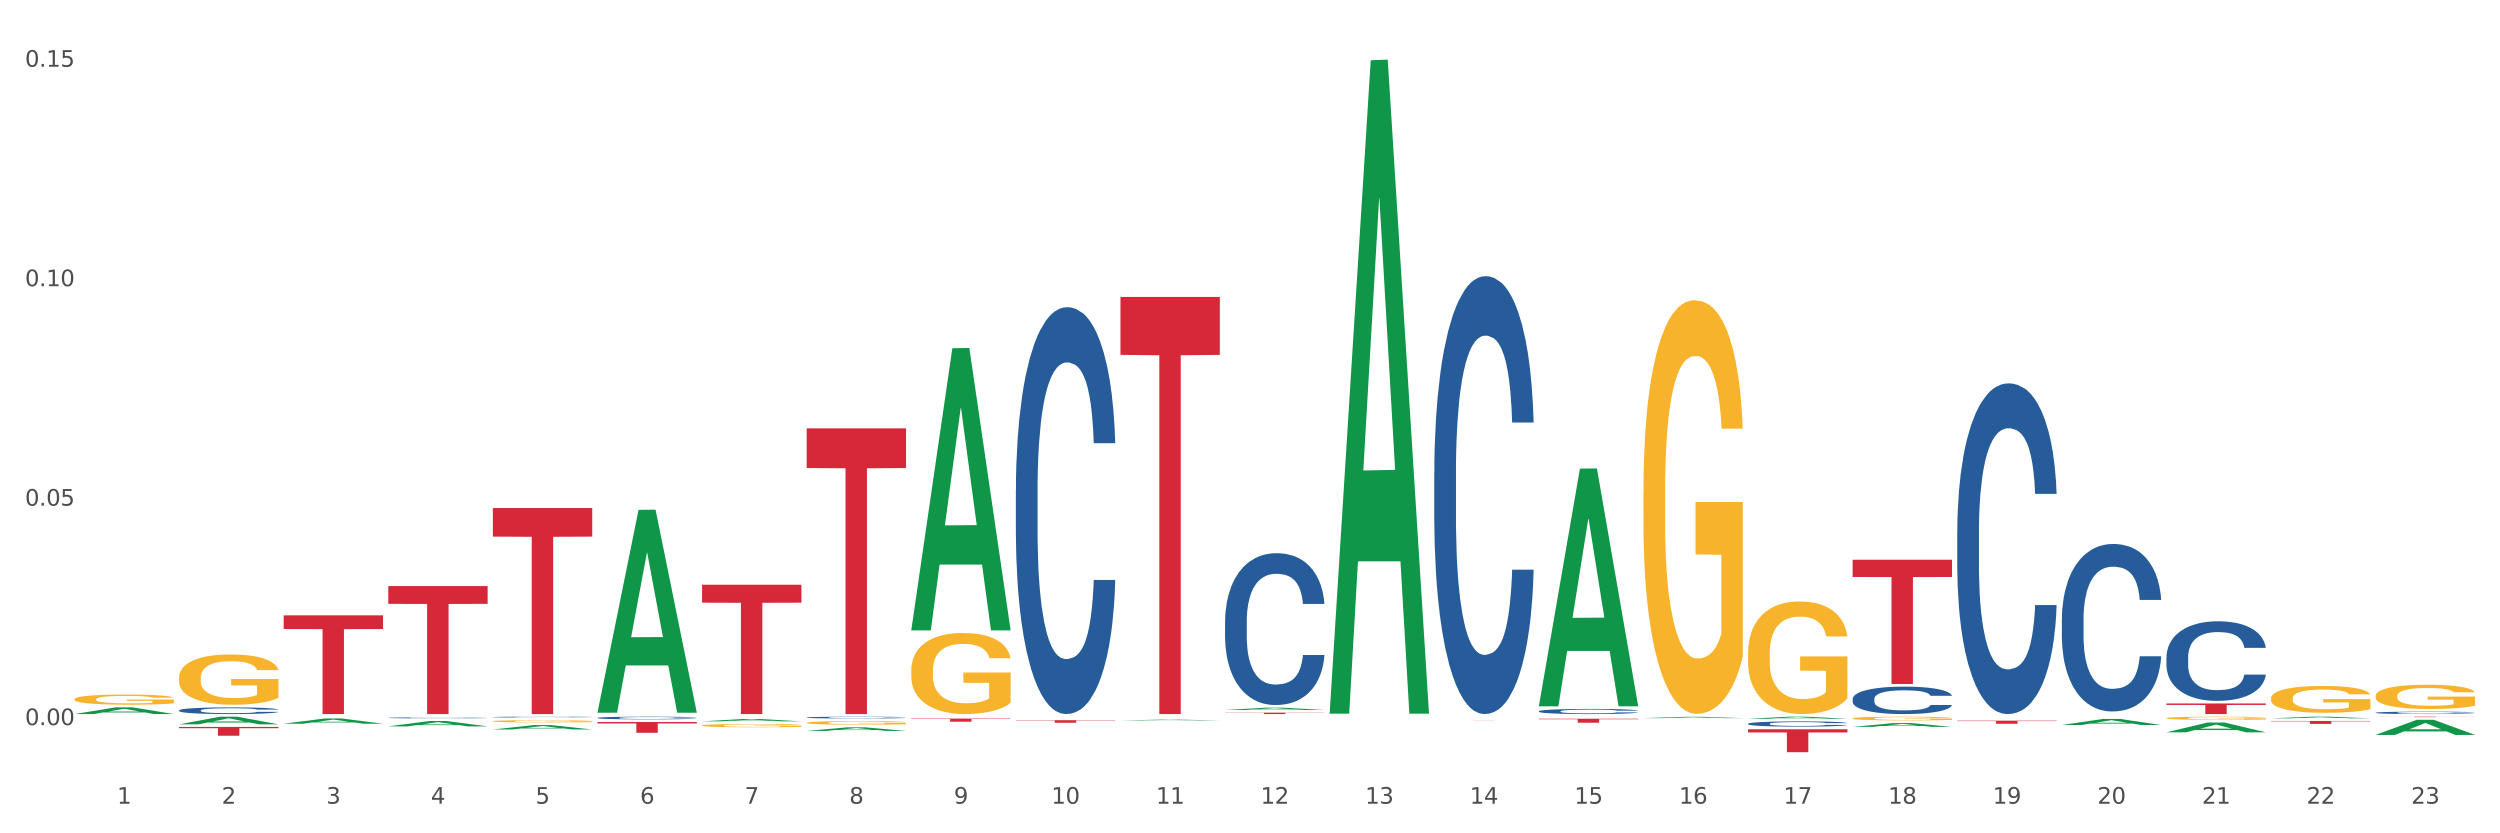 <?xml version="1.0" encoding="utf-8" standalone="no"?>
<!DOCTYPE svg PUBLIC "-//W3C//DTD SVG 1.1//EN"
  "http://www.w3.org/Graphics/SVG/1.1/DTD/svg11.dtd">
<svg xmlns:xlink="http://www.w3.org/1999/xlink" width="1080pt" height="360pt" viewBox="0 0 1080 360" xmlns="http://www.w3.org/2000/svg" version="1.1">
 <rect x="0" y="0" width="1080" height="360" fill="#333333" stroke="none"/>
 <defs>
  <style type="text/css">*{stroke-linejoin: round; stroke-linecap: butt}</style>
 </defs>
 <g id="figure_1">
  <g id="patch_1">
   <path d="M 0 360 
L 1080 360 
L 1080 0 
L 0 0 
z
" style="fill: #ffffff; stroke: #ffffff; stroke-linejoin: miter"/>
  </g>
  <g id="axes_1">
   <g id="matplotlib.axis_1">
    <g id="xtick_1">
     <g id="text_1">
      <!-- 1 -->
      <g style="fill: #4d4d4d" transform="translate(50.584 347.204) scale(0.096 -0.096)">
       <defs>
        <path id="DejaVuSans-31" d="M 794 531 
L 1825 531 
L 1825 4091 
L 703 3866 
L 703 4441 
L 1819 4666 
L 2450 4666 
L 2450 531 
L 3481 531 
L 3481 0 
L 794 0 
L 794 531 
z
" transform="scale(0.016)"/>
       </defs>
       <use xlink:href="#DejaVuSans-31"/>
      </g>
     </g>
    </g>
    <g id="xtick_2">
     <g id="text_2">
      <!-- 2 -->
      <g style="fill: #4d4d4d" transform="translate(95.771 347.204) scale(0.096 -0.096)">
       <defs>
        <path id="DejaVuSans-32" d="M 1228 531 
L 3431 531 
L 3431 0 
L 469 0 
L 469 531 
Q 828 903 1448 1529 
Q 2069 2156 2228 2338 
Q 2531 2678 2651 2914 
Q 2772 3150 2772 3378 
Q 2772 3750 2511 3984 
Q 2250 4219 1831 4219 
Q 1534 4219 1204 4116 
Q 875 4013 500 3803 
L 500 4441 
Q 881 4594 1212 4672 
Q 1544 4750 1819 4750 
Q 2544 4750 2975 4387 
Q 3406 4025 3406 3419 
Q 3406 3131 3298 2873 
Q 3191 2616 2906 2266 
Q 2828 2175 2409 1742 
Q 1991 1309 1228 531 
z
" transform="scale(0.016)"/>
       </defs>
       <use xlink:href="#DejaVuSans-32"/>
      </g>
     </g>
    </g>
    <g id="xtick_3">
     <g id="text_3">
      <!-- 3 -->
      <g style="fill: #4d4d4d" transform="translate(140.957 347.204) scale(0.096 -0.096)">
       <defs>
        <path id="DejaVuSans-33" d="M 2597 2516 
Q 3050 2419 3304 2112 
Q 3559 1806 3559 1356 
Q 3559 666 3084 287 
Q 2609 -91 1734 -91 
Q 1441 -91 1130 -33 
Q 819 25 488 141 
L 488 750 
Q 750 597 1062 519 
Q 1375 441 1716 441 
Q 2309 441 2620 675 
Q 2931 909 2931 1356 
Q 2931 1769 2642 2001 
Q 2353 2234 1838 2234 
L 1294 2234 
L 1294 2753 
L 1863 2753 
Q 2328 2753 2575 2939 
Q 2822 3125 2822 3475 
Q 2822 3834 2567 4026 
Q 2313 4219 1838 4219 
Q 1578 4219 1281 4162 
Q 984 4106 628 3988 
L 628 4550 
Q 988 4650 1302 4700 
Q 1616 4750 1894 4750 
Q 2613 4750 3031 4423 
Q 3450 4097 3450 3541 
Q 3450 3153 3228 2886 
Q 3006 2619 2597 2516 
z
" transform="scale(0.016)"/>
       </defs>
       <use xlink:href="#DejaVuSans-33"/>
      </g>
     </g>
    </g>
    <g id="xtick_4">
     <g id="text_4">
      <!-- 4 -->
      <g style="fill: #4d4d4d" transform="translate(186.143 347.204) scale(0.096 -0.096)">
       <defs>
        <path id="DejaVuSans-34" d="M 2419 4116 
L 825 1625 
L 2419 1625 
L 2419 4116 
z
M 2253 4666 
L 3047 4666 
L 3047 1625 
L 3713 1625 
L 3713 1100 
L 3047 1100 
L 3047 0 
L 2419 0 
L 2419 1100 
L 313 1100 
L 313 1709 
L 2253 4666 
z
" transform="scale(0.016)"/>
       </defs>
       <use xlink:href="#DejaVuSans-34"/>
      </g>
     </g>
    </g>
    <g id="xtick_5">
     <g id="text_5">
      <!-- 5 -->
      <g style="fill: #4d4d4d" transform="translate(231.33 347.204) scale(0.096 -0.096)">
       <defs>
        <path id="DejaVuSans-35" d="M 691 4666 
L 3169 4666 
L 3169 4134 
L 1269 4134 
L 1269 2991 
Q 1406 3038 1543 3061 
Q 1681 3084 1819 3084 
Q 2600 3084 3056 2656 
Q 3513 2228 3513 1497 
Q 3513 744 3044 326 
Q 2575 -91 1722 -91 
Q 1428 -91 1123 -41 
Q 819 9 494 109 
L 494 744 
Q 775 591 1075 516 
Q 1375 441 1709 441 
Q 2250 441 2565 725 
Q 2881 1009 2881 1497 
Q 2881 1984 2565 2268 
Q 2250 2553 1709 2553 
Q 1456 2553 1204 2497 
Q 953 2441 691 2322 
L 691 4666 
z
" transform="scale(0.016)"/>
       </defs>
       <use xlink:href="#DejaVuSans-35"/>
      </g>
     </g>
    </g>
    <g id="xtick_6">
     <g id="text_6">
      <!-- 6 -->
      <g style="fill: #4d4d4d" transform="translate(276.516 347.204) scale(0.096 -0.096)">
       <defs>
        <path id="DejaVuSans-36" d="M 2113 2584 
Q 1688 2584 1439 2293 
Q 1191 2003 1191 1497 
Q 1191 994 1439 701 
Q 1688 409 2113 409 
Q 2538 409 2786 701 
Q 3034 994 3034 1497 
Q 3034 2003 2786 2293 
Q 2538 2584 2113 2584 
z
M 3366 4563 
L 3366 3988 
Q 3128 4100 2886 4159 
Q 2644 4219 2406 4219 
Q 1781 4219 1451 3797 
Q 1122 3375 1075 2522 
Q 1259 2794 1537 2939 
Q 1816 3084 2150 3084 
Q 2853 3084 3261 2657 
Q 3669 2231 3669 1497 
Q 3669 778 3244 343 
Q 2819 -91 2113 -91 
Q 1303 -91 875 529 
Q 447 1150 447 2328 
Q 447 3434 972 4092 
Q 1497 4750 2381 4750 
Q 2619 4750 2861 4703 
Q 3103 4656 3366 4563 
z
" transform="scale(0.016)"/>
       </defs>
       <use xlink:href="#DejaVuSans-36"/>
      </g>
     </g>
    </g>
    <g id="xtick_7">
     <g id="text_7">
      <!-- 7 -->
      <g style="fill: #4d4d4d" transform="translate(321.702 347.204) scale(0.096 -0.096)">
       <defs>
        <path id="DejaVuSans-37" d="M 525 4666 
L 3525 4666 
L 3525 4397 
L 1831 0 
L 1172 0 
L 2766 4134 
L 525 4134 
L 525 4666 
z
" transform="scale(0.016)"/>
       </defs>
       <use xlink:href="#DejaVuSans-37"/>
      </g>
     </g>
    </g>
    <g id="xtick_8">
     <g id="text_8">
      <!-- 8 -->
      <g style="fill: #4d4d4d" transform="translate(366.888 347.204) scale(0.096 -0.096)">
       <defs>
        <path id="DejaVuSans-38" d="M 2034 2216 
Q 1584 2216 1326 1975 
Q 1069 1734 1069 1313 
Q 1069 891 1326 650 
Q 1584 409 2034 409 
Q 2484 409 2743 651 
Q 3003 894 3003 1313 
Q 3003 1734 2745 1975 
Q 2488 2216 2034 2216 
z
M 1403 2484 
Q 997 2584 770 2862 
Q 544 3141 544 3541 
Q 544 4100 942 4425 
Q 1341 4750 2034 4750 
Q 2731 4750 3128 4425 
Q 3525 4100 3525 3541 
Q 3525 3141 3298 2862 
Q 3072 2584 2669 2484 
Q 3125 2378 3379 2068 
Q 3634 1759 3634 1313 
Q 3634 634 3220 271 
Q 2806 -91 2034 -91 
Q 1263 -91 848 271 
Q 434 634 434 1313 
Q 434 1759 690 2068 
Q 947 2378 1403 2484 
z
M 1172 3481 
Q 1172 3119 1398 2916 
Q 1625 2713 2034 2713 
Q 2441 2713 2670 2916 
Q 2900 3119 2900 3481 
Q 2900 3844 2670 4047 
Q 2441 4250 2034 4250 
Q 1625 4250 1398 4047 
Q 1172 3844 1172 3481 
z
" transform="scale(0.016)"/>
       </defs>
       <use xlink:href="#DejaVuSans-38"/>
      </g>
     </g>
    </g>
    <g id="xtick_9">
     <g id="text_9">
      <!-- 9 -->
      <g style="fill: #4d4d4d" transform="translate(412.075 347.204) scale(0.096 -0.096)">
       <defs>
        <path id="DejaVuSans-39" d="M 703 97 
L 703 672 
Q 941 559 1184 500 
Q 1428 441 1663 441 
Q 2288 441 2617 861 
Q 2947 1281 2994 2138 
Q 2813 1869 2534 1725 
Q 2256 1581 1919 1581 
Q 1219 1581 811 2004 
Q 403 2428 403 3163 
Q 403 3881 828 4315 
Q 1253 4750 1959 4750 
Q 2769 4750 3195 4129 
Q 3622 3509 3622 2328 
Q 3622 1225 3098 567 
Q 2575 -91 1691 -91 
Q 1453 -91 1209 -44 
Q 966 3 703 97 
z
M 1959 2075 
Q 2384 2075 2632 2365 
Q 2881 2656 2881 3163 
Q 2881 3666 2632 3958 
Q 2384 4250 1959 4250 
Q 1534 4250 1286 3958 
Q 1038 3666 1038 3163 
Q 1038 2656 1286 2365 
Q 1534 2075 1959 2075 
z
" transform="scale(0.016)"/>
       </defs>
       <use xlink:href="#DejaVuSans-39"/>
      </g>
     </g>
    </g>
    <g id="xtick_10">
     <g id="text_10">
      <!-- 10 -->
      <g style="fill: #4d4d4d" transform="translate(454.207 347.204) scale(0.096 -0.096)">
       <defs>
        <path id="DejaVuSans-30" d="M 2034 4250 
Q 1547 4250 1301 3770 
Q 1056 3291 1056 2328 
Q 1056 1369 1301 889 
Q 1547 409 2034 409 
Q 2525 409 2770 889 
Q 3016 1369 3016 2328 
Q 3016 3291 2770 3770 
Q 2525 4250 2034 4250 
z
M 2034 4750 
Q 2819 4750 3233 4129 
Q 3647 3509 3647 2328 
Q 3647 1150 3233 529 
Q 2819 -91 2034 -91 
Q 1250 -91 836 529 
Q 422 1150 422 2328 
Q 422 3509 836 4129 
Q 1250 4750 2034 4750 
z
" transform="scale(0.016)"/>
       </defs>
       <use xlink:href="#DejaVuSans-31"/>
       <use xlink:href="#DejaVuSans-30" transform="translate(63.623 0)"/>
      </g>
     </g>
    </g>
    <g id="xtick_11">
     <g id="text_11">
      <!-- 11 -->
      <g style="fill: #4d4d4d" transform="translate(499.393 347.204) scale(0.096 -0.096)">
       <use xlink:href="#DejaVuSans-31"/>
       <use xlink:href="#DejaVuSans-31" transform="translate(63.623 0)"/>
      </g>
     </g>
    </g>
    <g id="xtick_12">
     <g id="text_12">
      <!-- 12 -->
      <g style="fill: #4d4d4d" transform="translate(544.58 347.204) scale(0.096 -0.096)">
       <use xlink:href="#DejaVuSans-31"/>
       <use xlink:href="#DejaVuSans-32" transform="translate(63.623 0)"/>
      </g>
     </g>
    </g>
    <g id="xtick_13">
     <g id="text_13">
      <!-- 13 -->
      <g style="fill: #4d4d4d" transform="translate(589.766 347.204) scale(0.096 -0.096)">
       <use xlink:href="#DejaVuSans-31"/>
       <use xlink:href="#DejaVuSans-33" transform="translate(63.623 0)"/>
      </g>
     </g>
    </g>
    <g id="xtick_14">
     <g id="text_14">
      <!-- 14 -->
      <g style="fill: #4d4d4d" transform="translate(634.952 347.204) scale(0.096 -0.096)">
       <use xlink:href="#DejaVuSans-31"/>
       <use xlink:href="#DejaVuSans-34" transform="translate(63.623 0)"/>
      </g>
     </g>
    </g>
    <g id="xtick_15">
     <g id="text_15">
      <!-- 15 -->
      <g style="fill: #4d4d4d" transform="translate(680.138 347.204) scale(0.096 -0.096)">
       <use xlink:href="#DejaVuSans-31"/>
       <use xlink:href="#DejaVuSans-35" transform="translate(63.623 0)"/>
      </g>
     </g>
    </g>
    <g id="xtick_16">
     <g id="text_16">
      <!-- 16 -->
      <g style="fill: #4d4d4d" transform="translate(725.325 347.204) scale(0.096 -0.096)">
       <use xlink:href="#DejaVuSans-31"/>
       <use xlink:href="#DejaVuSans-36" transform="translate(63.623 0)"/>
      </g>
     </g>
    </g>
    <g id="xtick_17">
     <g id="text_17">
      <!-- 17 -->
      <g style="fill: #4d4d4d" transform="translate(770.511 347.204) scale(0.096 -0.096)">
       <use xlink:href="#DejaVuSans-31"/>
       <use xlink:href="#DejaVuSans-37" transform="translate(63.623 0)"/>
      </g>
     </g>
    </g>
    <g id="xtick_18">
     <g id="text_18">
      <!-- 18 -->
      <g style="fill: #4d4d4d" transform="translate(815.697 347.204) scale(0.096 -0.096)">
       <use xlink:href="#DejaVuSans-31"/>
       <use xlink:href="#DejaVuSans-38" transform="translate(63.623 0)"/>
      </g>
     </g>
    </g>
    <g id="xtick_19">
     <g id="text_19">
      <!-- 19 -->
      <g style="fill: #4d4d4d" transform="translate(860.883 347.204) scale(0.096 -0.096)">
       <use xlink:href="#DejaVuSans-31"/>
       <use xlink:href="#DejaVuSans-39" transform="translate(63.623 0)"/>
      </g>
     </g>
    </g>
    <g id="xtick_20">
     <g id="text_20">
      <!-- 20 -->
      <g style="fill: #4d4d4d" transform="translate(906.07 347.204) scale(0.096 -0.096)">
       <use xlink:href="#DejaVuSans-32"/>
       <use xlink:href="#DejaVuSans-30" transform="translate(63.623 0)"/>
      </g>
     </g>
    </g>
    <g id="xtick_21">
     <g id="text_21">
      <!-- 21 -->
      <g style="fill: #4d4d4d" transform="translate(951.256 347.204) scale(0.096 -0.096)">
       <use xlink:href="#DejaVuSans-32"/>
       <use xlink:href="#DejaVuSans-31" transform="translate(63.623 0)"/>
      </g>
     </g>
    </g>
    <g id="xtick_22">
     <g id="text_22">
      <!-- 22 -->
      <g style="fill: #4d4d4d" transform="translate(996.442 347.204) scale(0.096 -0.096)">
       <use xlink:href="#DejaVuSans-32"/>
       <use xlink:href="#DejaVuSans-32" transform="translate(63.623 0)"/>
      </g>
     </g>
    </g>
    <g id="xtick_23">
     <g id="text_23">
      <!-- 23 -->
      <g style="fill: #4d4d4d" transform="translate(1041.629 347.204) scale(0.096 -0.096)">
       <use xlink:href="#DejaVuSans-32"/>
       <use xlink:href="#DejaVuSans-33" transform="translate(63.623 0)"/>
      </g>
     </g>
    </g>
    <g id="xtick_24"/>
    <g id="xtick_25"/>
    <g id="xtick_26"/>
    <g id="xtick_27"/>
    <g id="xtick_28"/>
    <g id="xtick_29"/>
    <g id="xtick_30"/>
    <g id="xtick_31"/>
    <g id="xtick_32"/>
    <g id="xtick_33"/>
    <g id="xtick_34"/>
    <g id="xtick_35"/>
    <g id="xtick_36"/>
    <g id="xtick_37"/>
    <g id="xtick_38"/>
    <g id="xtick_39"/>
    <g id="xtick_40"/>
    <g id="xtick_41"/>
    <g id="xtick_42"/>
    <g id="xtick_43"/>
    <g id="xtick_44"/>
    <g id="xtick_45"/>
   </g>
   <g id="matplotlib.axis_2">
    <g id="ytick_1">
     <g id="text_24">
      <!-- 0.00 -->
      <g style="fill: #4d4d4d" transform="translate(10.8 313.255) scale(0.096 -0.096)">
       <defs>
        <path id="DejaVuSans-2e" d="M 684 794 
L 1344 794 
L 1344 0 
L 684 0 
L 684 794 
z
" transform="scale(0.016)"/>
       </defs>
       <use xlink:href="#DejaVuSans-30"/>
       <use xlink:href="#DejaVuSans-2e" transform="translate(63.623 0)"/>
       <use xlink:href="#DejaVuSans-30" transform="translate(95.41 0)"/>
       <use xlink:href="#DejaVuSans-30" transform="translate(159.033 0)"/>
      </g>
     </g>
    </g>
    <g id="ytick_2">
     <g id="text_25">
      <!-- 0.05 -->
      <g style="fill: #4d4d4d" transform="translate(10.8 218.449) scale(0.096 -0.096)">
       <use xlink:href="#DejaVuSans-30"/>
       <use xlink:href="#DejaVuSans-2e" transform="translate(63.623 0)"/>
       <use xlink:href="#DejaVuSans-30" transform="translate(95.41 0)"/>
       <use xlink:href="#DejaVuSans-35" transform="translate(159.033 0)"/>
      </g>
     </g>
    </g>
    <g id="ytick_3">
     <g id="text_26">
      <!-- 0.10 -->
      <g style="fill: #4d4d4d" transform="translate(10.8 123.642) scale(0.096 -0.096)">
       <use xlink:href="#DejaVuSans-30"/>
       <use xlink:href="#DejaVuSans-2e" transform="translate(63.623 0)"/>
       <use xlink:href="#DejaVuSans-31" transform="translate(95.41 0)"/>
       <use xlink:href="#DejaVuSans-30" transform="translate(159.033 0)"/>
      </g>
     </g>
    </g>
    <g id="ytick_4">
     <g id="text_27">
      <!-- 0.15 -->
      <g style="fill: #4d4d4d" transform="translate(10.8 28.836) scale(0.096 -0.096)">
       <use xlink:href="#DejaVuSans-30"/>
       <use xlink:href="#DejaVuSans-2e" transform="translate(63.623 0)"/>
       <use xlink:href="#DejaVuSans-31" transform="translate(95.41 0)"/>
       <use xlink:href="#DejaVuSans-35" transform="translate(159.033 0)"/>
      </g>
     </g>
    </g>
    <g id="ytick_5"/>
    <g id="ytick_6"/>
    <g id="ytick_7"/>
   </g>
   <g id="PolyCollection_1">
    <path d="M 32.175 308.467 
L 32.219 308.465 
L 49.921 305.574 
L 57.267 305.571 
L 75.102 308.473 
L 66.605 308.473 
L 62.755 307.797 
L 44.478 307.797 
L 44.345 307.808 
L 40.628 308.473 
L 32.175 308.473 
L 32.175 308.467 
L 46.779 307.394 
L 60.454 307.391 
L 53.683 306.19 
L 53.594 306.184 
L 53.506 306.193 
L 46.735 307.391 
L 46.779 307.394 
L 32.175 308.467 
z
" clip-path="url(#pbc89cb310f)" style="fill: #109648"/>
    <path d="M 664.783 307.254 
L 664.834 307.252 
L 664.834 307.195 
L 664.986 307.118 
L 665.544 306.977 
L 666.254 306.87 
L 667.472 306.744 
L 668.132 306.692 
L 668.994 306.633 
L 670.77 306.538 
L 672.8 306.457 
L 674.221 306.413 
L 675.286 306.385 
L 677.671 306.334 
L 679.041 306.312 
L 680.462 306.294 
L 681.68 306.281 
L 683.709 306.267 
L 685.333 306.261 
L 687.21 306.259 
L 688.783 306.261 
L 690.864 306.269 
L 693.908 306.294 
L 695.075 306.308 
L 696.648 306.332 
L 698.272 306.364 
L 699.591 306.397 
L 701.113 306.443 
L 702.686 306.504 
L 704.209 306.581 
L 705.274 306.651 
L 706.137 306.726 
L 706.898 306.817 
L 707.456 306.916 
L 707.71 306.999 
L 698.424 306.999 
L 698.17 306.924 
L 697.663 306.843 
L 697.156 306.789 
L 696.598 306.744 
L 695.735 306.694 
L 694.974 306.662 
L 693.705 306.623 
L 692.538 306.599 
L 691.574 306.585 
L 690.407 306.573 
L 687.921 306.56 
L 686.145 306.56 
L 685.029 306.565 
L 683.659 306.575 
L 682.491 306.589 
L 681.121 306.613 
L 680.056 306.639 
L 678.99 306.674 
L 678.381 306.698 
L 677.468 306.742 
L 676.859 306.779 
L 676.047 306.841 
L 675.591 306.886 
L 674.779 307.001 
L 674.424 307.086 
L 674.271 307.145 
L 674.17 307.209 
L 674.17 307.525 
L 674.474 307.666 
L 674.728 307.727 
L 675.134 307.796 
L 675.895 307.885 
L 677.011 307.971 
L 678.178 308.034 
L 679.143 308.073 
L 680.056 308.101 
L 680.969 308.123 
L 682.086 308.143 
L 682.999 308.155 
L 684.369 308.168 
L 685.993 308.174 
L 687.261 308.174 
L 689.849 308.163 
L 691.016 308.153 
L 692.132 308.139 
L 693.35 308.117 
L 694.314 308.093 
L 694.872 308.075 
L 695.786 308.036 
L 696.496 307.996 
L 697.105 307.949 
L 697.511 307.909 
L 697.968 307.848 
L 698.323 307.779 
L 698.424 307.743 
L 707.71 307.743 
L 707.507 307.816 
L 707.152 307.887 
L 706.441 307.982 
L 705.883 308.036 
L 705.021 308.103 
L 704.107 308.159 
L 702.839 308.222 
L 701.672 308.269 
L 700.454 308.309 
L 699.135 308.345 
L 696.75 308.396 
L 695.887 308.41 
L 694.06 308.434 
L 692.64 308.449 
L 690.559 308.463 
L 688.428 308.471 
L 686.196 308.473 
L 684.217 308.469 
L 682.035 308.457 
L 680.665 308.444 
L 679.143 308.426 
L 677.367 308.398 
L 675.692 308.364 
L 674.119 308.323 
L 672.648 308.277 
L 671.278 308.224 
L 669.502 308.137 
L 668.182 308.052 
L 667.218 307.973 
L 666.559 307.907 
L 665.899 307.822 
L 665.544 307.763 
L 664.986 307.622 
L 664.783 307.49 
L 664.783 307.254 
z
" clip-path="url(#pbc89cb310f)" style="fill: #255c99"/>
    <path d="M 800.342 301.948 
L 800.392 301.937 
L 800.392 301.634 
L 800.545 301.223 
L 801.103 300.465 
L 801.813 299.892 
L 803.031 299.221 
L 803.691 298.939 
L 804.553 298.626 
L 806.329 298.117 
L 808.359 297.684 
L 809.78 297.446 
L 810.845 297.295 
L 813.23 297.024 
L 814.6 296.905 
L 816.021 296.808 
L 817.238 296.743 
L 819.268 296.667 
L 820.892 296.635 
L 822.769 296.624 
L 824.342 296.635 
L 826.423 296.678 
L 829.467 296.808 
L 830.634 296.883 
L 832.207 297.013 
L 833.831 297.186 
L 835.15 297.36 
L 836.672 297.608 
L 838.245 297.933 
L 839.767 298.344 
L 840.833 298.723 
L 841.696 299.123 
L 842.457 299.61 
L 843.015 300.141 
L 843.269 300.584 
L 833.983 300.584 
L 833.729 300.184 
L 833.222 299.751 
L 832.714 299.459 
L 832.156 299.221 
L 831.294 298.95 
L 830.533 298.777 
L 829.264 298.572 
L 828.097 298.442 
L 827.133 298.366 
L 825.966 298.301 
L 823.48 298.236 
L 821.704 298.236 
L 820.587 298.258 
L 819.217 298.312 
L 818.05 298.388 
L 816.68 298.517 
L 815.615 298.658 
L 814.549 298.842 
L 813.94 298.972 
L 813.027 299.21 
L 812.418 299.405 
L 811.606 299.74 
L 811.15 299.978 
L 810.338 300.595 
L 809.982 301.05 
L 809.83 301.363 
L 809.729 301.71 
L 809.729 303.398 
L 810.033 304.155 
L 810.287 304.48 
L 810.693 304.848 
L 811.454 305.324 
L 812.57 305.789 
L 813.737 306.125 
L 814.701 306.33 
L 815.615 306.482 
L 816.528 306.601 
L 817.644 306.709 
L 818.558 306.774 
L 819.928 306.839 
L 821.551 306.871 
L 822.82 306.871 
L 825.408 306.817 
L 826.575 306.763 
L 827.691 306.687 
L 828.909 306.568 
L 829.873 306.438 
L 830.431 306.341 
L 831.344 306.135 
L 832.055 305.919 
L 832.664 305.67 
L 833.07 305.454 
L 833.526 305.129 
L 833.882 304.761 
L 833.983 304.566 
L 843.269 304.566 
L 843.066 304.956 
L 842.71 305.335 
L 842 305.843 
L 841.442 306.135 
L 840.579 306.493 
L 839.666 306.796 
L 838.397 307.131 
L 837.23 307.38 
L 836.013 307.596 
L 834.693 307.791 
L 832.309 308.062 
L 831.446 308.137 
L 829.619 308.267 
L 828.199 308.343 
L 826.118 308.419 
L 823.987 308.462 
L 821.754 308.473 
L 819.776 308.451 
L 817.594 308.386 
L 816.224 308.321 
L 814.701 308.224 
L 812.925 308.072 
L 811.251 307.888 
L 809.678 307.672 
L 808.207 307.423 
L 806.837 307.142 
L 805.061 306.676 
L 803.741 306.222 
L 802.777 305.8 
L 802.118 305.443 
L 801.458 304.988 
L 801.103 304.675 
L 800.545 303.917 
L 800.342 303.214 
L 800.342 301.948 
z
" clip-path="url(#pbc89cb310f)" style="fill: #255c99"/>
    <path d="M 755.155 312.66 
L 755.206 312.657 
L 755.206 312.6 
L 755.358 312.521 
L 755.917 312.377 
L 756.627 312.267 
L 757.845 312.139 
L 758.504 312.085 
L 759.367 312.025 
L 761.143 311.928 
L 763.172 311.846 
L 764.593 311.8 
L 765.659 311.771 
L 768.044 311.72 
L 769.414 311.697 
L 770.834 311.678 
L 772.052 311.666 
L 774.082 311.652 
L 775.706 311.645 
L 777.583 311.643 
L 779.156 311.645 
L 781.236 311.654 
L 784.281 311.678 
L 785.448 311.693 
L 787.021 311.718 
L 788.645 311.751 
L 789.964 311.784 
L 791.486 311.831 
L 793.059 311.893 
L 794.581 311.972 
L 795.647 312.044 
L 796.509 312.12 
L 797.27 312.213 
L 797.829 312.315 
L 798.082 312.399 
L 788.797 312.399 
L 788.543 312.323 
L 788.036 312.24 
L 787.528 312.184 
L 786.97 312.139 
L 786.107 312.087 
L 785.346 312.054 
L 784.078 312.015 
L 782.911 311.99 
L 781.947 311.976 
L 780.78 311.963 
L 778.293 311.951 
L 776.517 311.951 
L 775.401 311.955 
L 774.031 311.966 
L 772.864 311.98 
L 771.494 312.005 
L 770.428 312.032 
L 769.363 312.067 
L 768.754 312.092 
L 767.841 312.137 
L 767.232 312.174 
L 766.42 312.238 
L 765.963 312.284 
L 765.151 312.401 
L 764.796 312.488 
L 764.644 312.548 
L 764.542 312.614 
L 764.542 312.936 
L 764.847 313.081 
L 765.101 313.143 
L 765.507 313.213 
L 766.268 313.304 
L 767.384 313.393 
L 768.551 313.457 
L 769.515 313.496 
L 770.428 313.525 
L 771.342 313.548 
L 772.458 313.568 
L 773.371 313.581 
L 774.741 313.593 
L 776.365 313.599 
L 777.634 313.599 
L 780.221 313.589 
L 781.389 313.579 
L 782.505 313.564 
L 783.723 313.542 
L 784.687 313.517 
L 785.245 313.498 
L 786.158 313.459 
L 786.869 313.418 
L 787.477 313.37 
L 787.883 313.329 
L 788.34 313.267 
L 788.695 313.197 
L 788.797 313.159 
L 798.082 313.159 
L 797.879 313.234 
L 797.524 313.306 
L 796.814 313.403 
L 796.256 313.459 
L 795.393 313.527 
L 794.48 313.585 
L 793.211 313.649 
L 792.044 313.696 
L 790.826 313.738 
L 789.507 313.775 
L 787.122 313.827 
L 786.26 313.841 
L 784.433 313.866 
L 783.012 313.88 
L 780.932 313.895 
L 778.801 313.903 
L 776.568 313.905 
L 774.589 313.901 
L 772.407 313.889 
L 771.037 313.876 
L 769.515 313.858 
L 767.739 313.829 
L 766.065 313.793 
L 764.492 313.752 
L 763.02 313.705 
L 761.65 313.651 
L 759.874 313.562 
L 758.555 313.475 
L 757.591 313.395 
L 756.931 313.327 
L 756.272 313.24 
L 755.917 313.18 
L 755.358 313.035 
L 755.155 312.901 
L 755.155 312.66 
z
" clip-path="url(#pbc89cb310f)" style="fill: #255c99"/>
    <path d="M 845.528 229.802 
L 845.579 229.671 
L 845.579 226.018 
L 845.731 221.061 
L 846.289 211.928 
L 846.999 205.013 
L 848.217 196.924 
L 848.877 193.532 
L 849.739 189.749 
L 851.515 183.617 
L 853.545 178.398 
L 854.966 175.528 
L 856.031 173.702 
L 858.416 170.44 
L 859.786 169.005 
L 861.207 167.831 
L 862.425 167.048 
L 864.454 166.135 
L 866.078 165.743 
L 867.956 165.613 
L 869.528 165.743 
L 871.609 166.265 
L 874.653 167.831 
L 875.82 168.744 
L 877.393 170.309 
L 879.017 172.397 
L 880.336 174.484 
L 881.859 177.485 
L 883.432 181.399 
L 884.954 186.357 
L 886.019 190.923 
L 886.882 195.75 
L 887.643 201.621 
L 888.201 208.014 
L 888.455 213.363 
L 879.169 213.363 
L 878.916 208.536 
L 878.408 203.317 
L 877.901 199.795 
L 877.343 196.924 
L 876.48 193.663 
L 875.719 191.575 
L 874.45 189.097 
L 873.283 187.531 
L 872.319 186.618 
L 871.152 185.835 
L 868.666 185.052 
L 866.89 185.052 
L 865.774 185.313 
L 864.404 185.965 
L 863.237 186.879 
L 861.867 188.444 
L 860.801 190.14 
L 859.735 192.358 
L 859.127 193.924 
L 858.213 196.794 
L 857.604 199.142 
L 856.792 203.187 
L 856.336 206.057 
L 855.524 213.494 
L 855.169 218.973 
L 855.017 222.757 
L 854.915 226.932 
L 854.915 247.284 
L 855.219 256.417 
L 855.473 260.331 
L 855.879 264.767 
L 856.64 270.507 
L 857.757 276.117 
L 858.924 280.162 
L 859.888 282.641 
L 860.801 284.467 
L 861.714 285.902 
L 862.831 287.207 
L 863.744 287.99 
L 865.114 288.772 
L 866.738 289.164 
L 868.006 289.164 
L 870.594 288.512 
L 871.761 287.859 
L 872.877 286.946 
L 874.095 285.511 
L 875.059 283.945 
L 875.617 282.771 
L 876.531 280.292 
L 877.241 277.683 
L 877.85 274.682 
L 878.256 272.073 
L 878.713 268.159 
L 879.068 263.723 
L 879.169 261.375 
L 888.455 261.375 
L 888.252 266.071 
L 887.897 270.638 
L 887.186 276.77 
L 886.628 280.292 
L 885.766 284.598 
L 884.852 288.251 
L 883.584 292.295 
L 882.417 295.296 
L 881.199 297.905 
L 879.88 300.253 
L 877.495 303.515 
L 876.632 304.428 
L 874.806 305.994 
L 873.385 306.907 
L 871.304 307.82 
L 869.173 308.342 
L 866.941 308.473 
L 864.962 308.212 
L 862.78 307.429 
L 861.41 306.646 
L 859.888 305.472 
L 858.112 303.646 
L 856.437 301.428 
L 854.864 298.818 
L 853.393 295.818 
L 852.023 292.425 
L 850.247 286.815 
L 848.928 281.336 
L 847.964 276.248 
L 847.304 271.942 
L 846.644 266.463 
L 846.289 262.679 
L 845.731 253.547 
L 845.528 245.066 
L 845.528 229.802 
z
" clip-path="url(#pbc89cb310f)" style="fill: #255c99"/>
    <path d="M 890.714 267.506 
L 890.765 267.439 
L 890.765 265.589 
L 890.917 263.078 
L 891.475 258.452 
L 892.186 254.949 
L 893.403 250.852 
L 894.063 249.134 
L 894.926 247.217 
L 896.702 244.111 
L 898.731 241.468 
L 900.152 240.014 
L 901.218 239.089 
L 903.602 237.436 
L 904.972 236.71 
L 906.393 236.115 
L 907.611 235.718 
L 909.641 235.256 
L 911.264 235.057 
L 913.142 234.991 
L 914.715 235.057 
L 916.795 235.322 
L 919.84 236.115 
L 921.007 236.577 
L 922.58 237.37 
L 924.203 238.428 
L 925.523 239.485 
L 927.045 241.005 
L 928.618 242.988 
L 930.14 245.499 
L 931.206 247.812 
L 932.068 250.257 
L 932.829 253.231 
L 933.387 256.469 
L 933.641 259.179 
L 924.356 259.179 
L 924.102 256.734 
L 923.594 254.09 
L 923.087 252.306 
L 922.529 250.852 
L 921.666 249.2 
L 920.905 248.142 
L 919.637 246.887 
L 918.47 246.094 
L 917.506 245.631 
L 916.338 245.235 
L 913.852 244.838 
L 912.076 244.838 
L 910.96 244.97 
L 909.59 245.301 
L 908.423 245.763 
L 907.053 246.556 
L 905.987 247.415 
L 904.922 248.539 
L 904.313 249.332 
L 903.399 250.786 
L 902.791 251.975 
L 901.979 254.024 
L 901.522 255.478 
L 900.71 259.245 
L 900.355 262.02 
L 900.203 263.937 
L 900.101 266.052 
L 900.101 276.361 
L 900.406 280.987 
L 900.659 282.97 
L 901.065 285.216 
L 901.827 288.124 
L 902.943 290.966 
L 904.11 293.015 
L 905.074 294.27 
L 905.987 295.195 
L 906.901 295.922 
L 908.017 296.583 
L 908.93 296.98 
L 910.3 297.376 
L 911.924 297.575 
L 913.193 297.575 
L 915.78 297.244 
L 916.947 296.914 
L 918.064 296.451 
L 919.281 295.724 
L 920.246 294.931 
L 920.804 294.336 
L 921.717 293.081 
L 922.427 291.759 
L 923.036 290.239 
L 923.442 288.917 
L 923.899 286.935 
L 924.254 284.688 
L 924.356 283.498 
L 933.641 283.498 
L 933.438 285.877 
L 933.083 288.19 
L 932.373 291.296 
L 931.814 293.081 
L 930.952 295.262 
L 930.039 297.112 
L 928.77 299.161 
L 927.603 300.681 
L 926.385 302.002 
L 925.066 303.192 
L 922.681 304.844 
L 921.819 305.307 
L 919.992 306.1 
L 918.571 306.562 
L 916.491 307.025 
L 914.36 307.289 
L 912.127 307.355 
L 910.148 307.223 
L 907.966 306.827 
L 906.596 306.43 
L 905.074 305.835 
L 903.298 304.91 
L 901.624 303.787 
L 900.051 302.465 
L 898.579 300.945 
L 897.209 299.227 
L 895.433 296.385 
L 894.114 293.609 
L 893.15 291.032 
L 892.49 288.851 
L 891.831 286.076 
L 891.475 284.159 
L 890.917 279.533 
L 890.714 275.238 
L 890.714 267.506 
z
" clip-path="url(#pbc89cb310f)" style="fill: #255c99"/>
    <path d="M 1026.273 307.896 
L 1026.324 307.895 
L 1026.324 307.868 
L 1026.476 307.832 
L 1027.034 307.765 
L 1027.745 307.714 
L 1028.962 307.655 
L 1029.622 307.63 
L 1030.485 307.602 
L 1032.26 307.557 
L 1034.29 307.519 
L 1035.711 307.498 
L 1036.776 307.485 
L 1039.161 307.461 
L 1040.531 307.45 
L 1041.952 307.441 
L 1043.17 307.436 
L 1045.199 307.429 
L 1046.823 307.426 
L 1048.701 307.425 
L 1050.274 307.426 
L 1052.354 307.43 
L 1055.398 307.441 
L 1056.565 307.448 
L 1058.138 307.46 
L 1059.762 307.475 
L 1061.081 307.49 
L 1062.604 307.512 
L 1064.177 307.541 
L 1065.699 307.577 
L 1066.764 307.611 
L 1067.627 307.646 
L 1068.388 307.689 
L 1068.946 307.736 
L 1069.2 307.775 
L 1059.914 307.775 
L 1059.661 307.74 
L 1059.153 307.702 
L 1058.646 307.676 
L 1058.088 307.655 
L 1057.225 307.631 
L 1056.464 307.616 
L 1055.195 307.597 
L 1054.028 307.586 
L 1053.064 307.579 
L 1051.897 307.574 
L 1049.411 307.568 
L 1047.635 307.568 
L 1046.519 307.57 
L 1045.149 307.574 
L 1043.982 307.581 
L 1042.612 307.593 
L 1041.546 307.605 
L 1040.481 307.621 
L 1039.872 307.633 
L 1038.958 307.654 
L 1038.349 307.671 
L 1037.538 307.701 
L 1037.081 307.722 
L 1036.269 307.776 
L 1035.914 307.817 
L 1035.762 307.844 
L 1035.66 307.875 
L 1035.66 308.024 
L 1035.965 308.091 
L 1036.218 308.12 
L 1036.624 308.152 
L 1037.385 308.194 
L 1038.502 308.236 
L 1039.669 308.265 
L 1040.633 308.283 
L 1041.546 308.297 
L 1042.459 308.307 
L 1043.576 308.317 
L 1044.489 308.323 
L 1045.859 308.328 
L 1047.483 308.331 
L 1048.751 308.331 
L 1051.339 308.326 
L 1052.506 308.322 
L 1053.622 308.315 
L 1054.84 308.304 
L 1055.804 308.293 
L 1056.363 308.284 
L 1057.276 308.266 
L 1057.986 308.247 
L 1058.595 308.225 
L 1059.001 308.206 
L 1059.458 308.177 
L 1059.813 308.145 
L 1059.914 308.127 
L 1069.2 308.127 
L 1068.997 308.162 
L 1068.642 308.195 
L 1067.931 308.24 
L 1067.373 308.266 
L 1066.511 308.298 
L 1065.597 308.324 
L 1064.329 308.354 
L 1063.162 308.376 
L 1061.944 308.395 
L 1060.625 308.413 
L 1058.24 308.436 
L 1057.377 308.443 
L 1055.551 308.455 
L 1054.13 308.461 
L 1052.05 308.468 
L 1049.918 308.472 
L 1047.686 308.473 
L 1045.707 308.471 
L 1043.525 308.465 
L 1042.155 308.459 
L 1040.633 308.451 
L 1038.857 308.437 
L 1037.182 308.421 
L 1035.609 308.402 
L 1034.138 308.38 
L 1032.768 308.355 
L 1030.992 308.314 
L 1029.673 308.274 
L 1028.709 308.236 
L 1028.049 308.205 
L 1027.389 308.165 
L 1027.034 308.137 
L 1026.476 308.07 
L 1026.273 308.008 
L 1026.273 307.896 
z
" clip-path="url(#pbc89cb310f)" style="fill: #255c99"/>
    <path d="M 935.9 283.842 
L 935.951 283.811 
L 935.951 282.932 
L 936.103 281.739 
L 936.662 279.541 
L 937.372 277.878 
L 938.59 275.931 
L 939.249 275.115 
L 940.112 274.205 
L 941.888 272.729 
L 943.918 271.474 
L 945.338 270.783 
L 946.404 270.343 
L 948.789 269.559 
L 950.159 269.213 
L 951.579 268.931 
L 952.797 268.742 
L 954.827 268.523 
L 956.451 268.429 
L 958.328 268.397 
L 959.901 268.429 
L 961.981 268.554 
L 965.026 268.931 
L 966.193 269.151 
L 967.766 269.527 
L 969.39 270.03 
L 970.709 270.532 
L 972.231 271.254 
L 973.804 272.196 
L 975.326 273.389 
L 976.392 274.487 
L 977.254 275.649 
L 978.016 277.061 
L 978.574 278.6 
L 978.827 279.887 
L 969.542 279.887 
L 969.288 278.725 
L 968.781 277.47 
L 968.273 276.622 
L 967.715 275.931 
L 966.853 275.147 
L 966.091 274.644 
L 964.823 274.048 
L 963.656 273.671 
L 962.692 273.451 
L 961.525 273.263 
L 959.038 273.075 
L 957.262 273.075 
L 956.146 273.137 
L 954.776 273.294 
L 953.609 273.514 
L 952.239 273.891 
L 951.174 274.299 
L 950.108 274.833 
L 949.499 275.209 
L 948.586 275.9 
L 947.977 276.465 
L 947.165 277.438 
L 946.708 278.129 
L 945.896 279.918 
L 945.541 281.237 
L 945.389 282.147 
L 945.288 283.152 
L 945.288 288.049 
L 945.592 290.246 
L 945.846 291.188 
L 946.252 292.255 
L 947.013 293.637 
L 948.129 294.987 
L 949.296 295.96 
L 950.26 296.556 
L 951.174 296.996 
L 952.087 297.341 
L 953.203 297.655 
L 954.117 297.843 
L 955.487 298.032 
L 957.11 298.126 
L 958.379 298.126 
L 960.967 297.969 
L 962.134 297.812 
L 963.25 297.592 
L 964.468 297.247 
L 965.432 296.87 
L 965.99 296.588 
L 966.903 295.991 
L 967.614 295.363 
L 968.223 294.641 
L 968.628 294.013 
L 969.085 293.072 
L 969.44 292.004 
L 969.542 291.439 
L 978.827 291.439 
L 978.624 292.569 
L 978.269 293.668 
L 977.559 295.144 
L 977.001 295.991 
L 976.138 297.027 
L 975.225 297.906 
L 973.956 298.879 
L 972.789 299.601 
L 971.571 300.229 
L 970.252 300.794 
L 967.867 301.579 
L 967.005 301.799 
L 965.178 302.175 
L 963.757 302.395 
L 961.677 302.615 
L 959.546 302.741 
L 957.313 302.772 
L 955.334 302.709 
L 953.152 302.521 
L 951.782 302.332 
L 950.26 302.05 
L 948.484 301.61 
L 946.81 301.077 
L 945.237 300.449 
L 943.765 299.727 
L 942.395 298.911 
L 940.619 297.561 
L 939.3 296.242 
L 938.336 295.018 
L 937.676 293.982 
L 937.017 292.664 
L 936.662 291.753 
L 936.103 289.556 
L 935.9 287.515 
L 935.9 283.842 
z
" clip-path="url(#pbc89cb310f)" style="fill: #255c99"/>
    <path d="M 258.106 310.126 
L 258.157 310.125 
L 258.157 310.096 
L 258.309 310.056 
L 258.867 309.982 
L 259.578 309.926 
L 260.796 309.861 
L 261.455 309.834 
L 262.318 309.803 
L 264.094 309.754 
L 266.123 309.711 
L 267.544 309.688 
L 268.61 309.673 
L 270.995 309.647 
L 272.365 309.636 
L 273.785 309.626 
L 275.003 309.62 
L 277.033 309.612 
L 278.657 309.609 
L 280.534 309.608 
L 282.107 309.609 
L 284.187 309.613 
L 287.232 309.626 
L 288.399 309.633 
L 289.972 309.646 
L 291.595 309.663 
L 292.915 309.68 
L 294.437 309.704 
L 296.01 309.736 
L 297.532 309.776 
L 298.598 309.812 
L 299.46 309.851 
L 300.221 309.899 
L 300.78 309.95 
L 301.033 309.994 
L 291.748 309.994 
L 291.494 309.955 
L 290.987 309.913 
L 290.479 309.884 
L 289.921 309.861 
L 289.058 309.835 
L 288.297 309.818 
L 287.029 309.798 
L 285.862 309.785 
L 284.898 309.778 
L 283.731 309.771 
L 281.244 309.765 
L 279.468 309.765 
L 278.352 309.767 
L 276.982 309.772 
L 275.815 309.78 
L 274.445 309.792 
L 273.379 309.806 
L 272.314 309.824 
L 271.705 309.837 
L 270.792 309.86 
L 270.183 309.879 
L 269.371 309.911 
L 268.914 309.935 
L 268.102 309.995 
L 267.747 310.039 
L 267.595 310.069 
L 267.493 310.103 
L 267.493 310.267 
L 267.798 310.341 
L 268.052 310.373 
L 268.458 310.409 
L 269.219 310.455 
L 270.335 310.5 
L 271.502 310.533 
L 272.466 310.553 
L 273.379 310.568 
L 274.293 310.579 
L 275.409 310.59 
L 276.322 310.596 
L 277.692 310.602 
L 279.316 310.605 
L 280.585 310.605 
L 283.172 310.6 
L 284.34 310.595 
L 285.456 310.588 
L 286.674 310.576 
L 287.638 310.563 
L 288.196 310.554 
L 289.109 310.534 
L 289.82 310.513 
L 290.428 310.489 
L 290.834 310.468 
L 291.291 310.436 
L 291.646 310.4 
L 291.748 310.381 
L 301.033 310.381 
L 300.83 310.419 
L 300.475 310.456 
L 299.765 310.505 
L 299.207 310.534 
L 298.344 310.569 
L 297.431 310.598 
L 296.162 310.631 
L 294.995 310.655 
L 293.777 310.676 
L 292.458 310.695 
L 290.073 310.721 
L 289.211 310.729 
L 287.384 310.741 
L 285.963 310.749 
L 283.883 310.756 
L 281.752 310.76 
L 279.519 310.761 
L 277.54 310.759 
L 275.358 310.753 
L 273.988 310.747 
L 272.466 310.737 
L 270.69 310.722 
L 269.016 310.704 
L 267.443 310.683 
L 265.971 310.659 
L 264.601 310.632 
L 262.825 310.587 
L 261.506 310.542 
L 260.542 310.501 
L 259.882 310.466 
L 259.223 310.422 
L 258.867 310.392 
L 258.309 310.318 
L 258.106 310.25 
L 258.106 310.126 
z
" clip-path="url(#pbc89cb310f)" style="fill: #255c99"/>
    <path d="M 619.597 204.297 
L 619.647 204.124 
L 619.647 199.287 
L 619.8 192.722 
L 620.358 180.629 
L 621.068 171.472 
L 622.286 160.761 
L 622.945 156.269 
L 623.808 151.259 
L 625.584 143.139 
L 627.614 136.229 
L 629.034 132.428 
L 630.1 130.01 
L 632.485 125.69 
L 633.855 123.79 
L 635.276 122.235 
L 636.493 121.199 
L 638.523 119.989 
L 640.147 119.471 
L 642.024 119.298 
L 643.597 119.471 
L 645.677 120.162 
L 648.722 122.235 
L 649.889 123.445 
L 651.462 125.518 
L 653.086 128.282 
L 654.405 131.046 
L 655.927 135.02 
L 657.5 140.202 
L 659.022 146.767 
L 660.088 152.814 
L 660.951 159.206 
L 661.712 166.981 
L 662.27 175.446 
L 662.524 182.529 
L 653.238 182.529 
L 652.984 176.137 
L 652.477 169.227 
L 651.969 164.562 
L 651.411 160.761 
L 650.549 156.442 
L 649.788 153.678 
L 648.519 150.395 
L 647.352 148.322 
L 646.388 147.113 
L 645.221 146.076 
L 642.735 145.04 
L 640.959 145.04 
L 639.842 145.385 
L 638.472 146.249 
L 637.305 147.458 
L 635.935 149.532 
L 634.87 151.778 
L 633.804 154.715 
L 633.195 156.788 
L 632.282 160.588 
L 631.673 163.698 
L 630.861 169.054 
L 630.404 172.855 
L 629.593 182.702 
L 629.237 189.958 
L 629.085 194.968 
L 628.984 200.496 
L 628.984 227.447 
L 629.288 239.541 
L 629.542 244.724 
L 629.948 250.597 
L 630.709 258.199 
L 631.825 265.628 
L 632.992 270.983 
L 633.956 274.266 
L 634.87 276.685 
L 635.783 278.585 
L 636.899 280.313 
L 637.813 281.349 
L 639.183 282.386 
L 640.806 282.904 
L 642.075 282.904 
L 644.663 282.04 
L 645.83 281.176 
L 646.946 279.967 
L 648.164 278.067 
L 649.128 275.994 
L 649.686 274.439 
L 650.599 271.156 
L 651.31 267.701 
L 651.919 263.727 
L 652.325 260.272 
L 652.781 255.089 
L 653.136 249.215 
L 653.238 246.106 
L 662.524 246.106 
L 662.321 252.325 
L 661.965 258.372 
L 661.255 266.492 
L 660.697 271.156 
L 659.834 276.857 
L 658.921 281.695 
L 657.652 287.05 
L 656.485 291.024 
L 655.268 294.479 
L 653.948 297.589 
L 651.563 301.908 
L 650.701 303.117 
L 648.874 305.19 
L 647.453 306.4 
L 645.373 307.609 
L 643.242 308.3 
L 641.009 308.473 
L 639.03 308.127 
L 636.849 307.091 
L 635.479 306.054 
L 633.956 304.499 
L 632.18 302.081 
L 630.506 299.144 
L 628.933 295.688 
L 627.461 291.715 
L 626.091 287.223 
L 624.315 279.794 
L 622.996 272.538 
L 622.032 265.801 
L 621.373 260.099 
L 620.713 252.843 
L 620.358 247.833 
L 619.8 235.74 
L 619.597 224.51 
L 619.597 204.297 
z
" clip-path="url(#pbc89cb310f)" style="fill: #255c99"/>
    <path d="M 529.224 268.453 
L 529.275 268.393 
L 529.275 266.715 
L 529.427 264.439 
L 529.985 260.245 
L 530.696 257.07 
L 531.913 253.355 
L 532.573 251.798 
L 533.436 250.06 
L 535.211 247.245 
L 537.241 244.848 
L 538.662 243.53 
L 539.727 242.691 
L 542.112 241.194 
L 543.482 240.535 
L 544.903 239.995 
L 546.121 239.636 
L 548.15 239.217 
L 549.774 239.037 
L 551.652 238.977 
L 553.225 239.037 
L 555.305 239.277 
L 558.349 239.995 
L 559.516 240.415 
L 561.089 241.134 
L 562.713 242.092 
L 564.032 243.051 
L 565.555 244.429 
L 567.128 246.226 
L 568.65 248.503 
L 569.715 250.599 
L 570.578 252.816 
L 571.339 255.512 
L 571.897 258.448 
L 572.151 260.904 
L 562.865 260.904 
L 562.612 258.687 
L 562.104 256.291 
L 561.597 254.673 
L 561.039 253.355 
L 560.176 251.858 
L 559.415 250.899 
L 558.146 249.761 
L 556.979 249.042 
L 556.015 248.622 
L 554.848 248.263 
L 552.362 247.904 
L 550.586 247.904 
L 549.47 248.023 
L 548.1 248.323 
L 546.933 248.742 
L 545.563 249.461 
L 544.497 250.24 
L 543.432 251.258 
L 542.823 251.977 
L 541.909 253.295 
L 541.3 254.374 
L 540.489 256.231 
L 540.032 257.549 
L 539.22 260.964 
L 538.865 263.48 
L 538.713 265.217 
L 538.611 267.134 
L 538.611 276.48 
L 538.916 280.674 
L 539.169 282.471 
L 539.575 284.508 
L 540.336 287.144 
L 541.453 289.72 
L 542.62 291.578 
L 543.584 292.716 
L 544.497 293.555 
L 545.41 294.214 
L 546.527 294.813 
L 547.44 295.172 
L 548.81 295.532 
L 550.434 295.711 
L 551.702 295.711 
L 554.29 295.412 
L 555.457 295.112 
L 556.573 294.693 
L 557.791 294.034 
L 558.755 293.315 
L 559.313 292.776 
L 560.227 291.638 
L 560.937 290.439 
L 561.546 289.061 
L 561.952 287.863 
L 562.409 286.066 
L 562.764 284.029 
L 562.865 282.951 
L 572.151 282.951 
L 571.948 285.107 
L 571.593 287.204 
L 570.882 290.02 
L 570.324 291.638 
L 569.462 293.615 
L 568.548 295.292 
L 567.28 297.149 
L 566.113 298.527 
L 564.895 299.725 
L 563.576 300.804 
L 561.191 302.301 
L 560.328 302.721 
L 558.502 303.44 
L 557.081 303.859 
L 555 304.278 
L 552.869 304.518 
L 550.637 304.578 
L 548.658 304.458 
L 546.476 304.099 
L 545.106 303.739 
L 543.584 303.2 
L 541.808 302.361 
L 540.133 301.343 
L 538.56 300.145 
L 537.089 298.767 
L 535.719 297.209 
L 533.943 294.633 
L 532.624 292.117 
L 531.66 289.78 
L 531 287.803 
L 530.34 285.287 
L 529.985 283.55 
L 529.427 279.356 
L 529.224 275.462 
L 529.224 268.453 
z
" clip-path="url(#pbc89cb310f)" style="fill: #255c99"/>
    <path d="M 438.851 211.679 
L 438.902 211.519 
L 438.902 207.024 
L 439.054 200.924 
L 439.613 189.688 
L 440.323 181.181 
L 441.541 171.228 
L 442.2 167.055 
L 443.063 162.4 
L 444.839 154.855 
L 446.869 148.434 
L 448.289 144.903 
L 449.355 142.656 
L 451.74 138.643 
L 453.11 136.877 
L 454.53 135.432 
L 455.748 134.469 
L 457.778 133.346 
L 459.402 132.864 
L 461.279 132.704 
L 462.852 132.864 
L 464.932 133.506 
L 467.977 135.432 
L 469.144 136.556 
L 470.717 138.482 
L 472.341 141.051 
L 473.66 143.619 
L 475.182 147.311 
L 476.755 152.126 
L 478.277 158.226 
L 479.343 163.844 
L 480.205 169.784 
L 480.967 177.007 
L 481.525 184.872 
L 481.778 191.454 
L 472.493 191.454 
L 472.239 185.515 
L 471.732 179.094 
L 471.224 174.76 
L 470.666 171.228 
L 469.804 167.215 
L 469.042 164.647 
L 467.774 161.597 
L 466.607 159.671 
L 465.643 158.547 
L 464.476 157.584 
L 461.989 156.621 
L 460.213 156.621 
L 459.097 156.942 
L 457.727 157.745 
L 456.56 158.868 
L 455.19 160.794 
L 454.125 162.881 
L 453.059 165.61 
L 452.45 167.536 
L 451.537 171.068 
L 450.928 173.957 
L 450.116 178.933 
L 449.659 182.465 
L 448.847 191.614 
L 448.492 198.356 
L 448.34 203.011 
L 448.239 208.148 
L 448.239 233.189 
L 448.543 244.425 
L 448.797 249.241 
L 449.203 254.699 
L 449.964 261.761 
L 451.08 268.664 
L 452.247 273.64 
L 453.211 276.69 
L 454.125 278.937 
L 455.038 280.703 
L 456.154 282.308 
L 457.068 283.271 
L 458.438 284.234 
L 460.061 284.716 
L 461.33 284.716 
L 463.918 283.913 
L 465.085 283.111 
L 466.201 281.987 
L 467.419 280.221 
L 468.383 278.295 
L 468.941 276.85 
L 469.854 273.8 
L 470.565 270.59 
L 471.174 266.898 
L 471.579 263.688 
L 472.036 258.872 
L 472.391 253.414 
L 472.493 250.525 
L 481.778 250.525 
L 481.575 256.304 
L 481.22 261.922 
L 480.51 269.466 
L 479.952 273.8 
L 479.089 279.098 
L 478.176 283.592 
L 476.907 288.568 
L 475.74 292.26 
L 474.522 295.471 
L 473.203 298.36 
L 470.818 302.373 
L 469.956 303.497 
L 468.129 305.423 
L 466.708 306.547 
L 464.628 307.67 
L 462.497 308.312 
L 460.264 308.473 
L 458.285 308.152 
L 456.103 307.189 
L 454.733 306.226 
L 453.211 304.781 
L 451.435 302.534 
L 449.761 299.805 
L 448.188 296.594 
L 446.716 292.902 
L 445.346 288.729 
L 443.57 281.826 
L 442.251 275.085 
L 441.287 268.824 
L 440.627 263.527 
L 439.968 256.785 
L 439.613 252.13 
L 439.054 240.894 
L 438.851 230.46 
L 438.851 211.679 
z
" clip-path="url(#pbc89cb310f)" style="fill: #255c99"/>
    <path d="M 167.734 310.106 
L 167.785 310.106 
L 167.785 310.095 
L 167.937 310.08 
L 168.495 310.052 
L 169.205 310.031 
L 170.423 310.006 
L 171.083 309.996 
L 171.945 309.984 
L 173.721 309.965 
L 175.751 309.95 
L 177.172 309.941 
L 178.237 309.935 
L 180.622 309.925 
L 181.992 309.921 
L 183.413 309.917 
L 184.631 309.915 
L 186.66 309.912 
L 188.284 309.911 
L 190.161 309.911 
L 191.734 309.911 
L 193.815 309.913 
L 196.859 309.917 
L 198.026 309.92 
L 199.599 309.925 
L 201.223 309.931 
L 202.542 309.938 
L 204.064 309.947 
L 205.637 309.959 
L 207.16 309.974 
L 208.225 309.988 
L 209.088 310.002 
L 209.849 310.02 
L 210.407 310.04 
L 210.661 310.056 
L 201.375 310.056 
L 201.121 310.041 
L 200.614 310.026 
L 200.107 310.015 
L 199.548 310.006 
L 198.686 309.996 
L 197.925 309.99 
L 196.656 309.982 
L 195.489 309.977 
L 194.525 309.975 
L 193.358 309.972 
L 190.872 309.97 
L 189.096 309.97 
L 187.98 309.971 
L 186.61 309.973 
L 185.442 309.975 
L 184.072 309.98 
L 183.007 309.985 
L 181.941 309.992 
L 181.332 309.997 
L 180.419 310.006 
L 179.81 310.013 
L 178.998 310.025 
L 178.542 310.034 
L 177.73 310.057 
L 177.375 310.073 
L 177.222 310.085 
L 177.121 310.098 
L 177.121 310.16 
L 177.425 310.187 
L 177.679 310.199 
L 178.085 310.213 
L 178.846 310.23 
L 179.962 310.248 
L 181.129 310.26 
L 182.094 310.267 
L 183.007 310.273 
L 183.92 310.277 
L 185.037 310.281 
L 185.95 310.284 
L 187.32 310.286 
L 188.944 310.287 
L 190.212 310.287 
L 192.8 310.285 
L 193.967 310.283 
L 195.083 310.281 
L 196.301 310.276 
L 197.265 310.271 
L 197.823 310.268 
L 198.737 310.26 
L 199.447 310.252 
L 200.056 310.243 
L 200.462 310.235 
L 200.918 310.223 
L 201.274 310.21 
L 201.375 310.203 
L 210.661 310.203 
L 210.458 310.217 
L 210.103 310.231 
L 209.392 310.25 
L 208.834 310.26 
L 207.972 310.273 
L 207.058 310.285 
L 205.79 310.297 
L 204.623 310.306 
L 203.405 310.314 
L 202.086 310.321 
L 199.701 310.331 
L 198.838 310.334 
L 197.011 310.339 
L 195.591 310.341 
L 193.51 310.344 
L 191.379 310.346 
L 189.147 310.346 
L 187.168 310.345 
L 184.986 310.343 
L 183.616 310.341 
L 182.094 310.337 
L 180.318 310.331 
L 178.643 310.325 
L 177.07 310.317 
L 175.599 310.308 
L 174.229 310.297 
L 172.453 310.28 
L 171.133 310.263 
L 170.169 310.248 
L 169.51 310.235 
L 168.85 310.218 
L 168.495 310.207 
L 167.937 310.179 
L 167.734 310.153 
L 167.734 310.106 
z
" clip-path="url(#pbc89cb310f)" style="fill: #255c99"/>
    <path d="M 348.479 309.957 
L 348.53 309.956 
L 348.53 309.937 
L 348.682 309.91 
L 349.24 309.86 
L 349.95 309.822 
L 351.168 309.778 
L 351.828 309.76 
L 352.69 309.739 
L 354.466 309.706 
L 356.496 309.678 
L 357.917 309.662 
L 358.982 309.652 
L 361.367 309.634 
L 362.737 309.627 
L 364.158 309.62 
L 365.376 309.616 
L 367.405 309.611 
L 369.029 309.609 
L 370.906 309.608 
L 372.479 309.609 
L 374.56 309.612 
L 377.604 309.62 
L 378.771 309.625 
L 380.344 309.634 
L 381.968 309.645 
L 383.287 309.656 
L 384.81 309.673 
L 386.383 309.694 
L 387.905 309.721 
L 388.97 309.746 
L 389.833 309.772 
L 390.594 309.804 
L 391.152 309.839 
L 391.406 309.868 
L 382.12 309.868 
L 381.867 309.842 
L 381.359 309.813 
L 380.852 309.794 
L 380.294 309.778 
L 379.431 309.761 
L 378.67 309.749 
L 377.401 309.736 
L 376.234 309.727 
L 375.27 309.722 
L 374.103 309.718 
L 371.617 309.714 
L 369.841 309.714 
L 368.725 309.715 
L 367.355 309.719 
L 366.188 309.724 
L 364.818 309.732 
L 363.752 309.742 
L 362.686 309.754 
L 362.078 309.762 
L 361.164 309.778 
L 360.555 309.79 
L 359.743 309.812 
L 359.287 309.828 
L 358.475 309.868 
L 358.12 309.898 
L 357.968 309.919 
L 357.866 309.942 
L 357.866 310.052 
L 358.17 310.102 
L 358.424 310.123 
L 358.83 310.147 
L 359.591 310.178 
L 360.708 310.209 
L 361.875 310.231 
L 362.839 310.244 
L 363.752 310.254 
L 364.665 310.262 
L 365.782 310.269 
L 366.695 310.273 
L 368.065 310.278 
L 369.689 310.28 
L 370.957 310.28 
L 373.545 310.276 
L 374.712 310.273 
L 375.828 310.268 
L 377.046 310.26 
L 378.01 310.251 
L 378.568 310.245 
L 379.482 310.232 
L 380.192 310.217 
L 380.801 310.201 
L 381.207 310.187 
L 381.664 310.166 
L 382.019 310.142 
L 382.12 310.129 
L 391.406 310.129 
L 391.203 310.154 
L 390.848 310.179 
L 390.137 310.212 
L 389.579 310.232 
L 388.717 310.255 
L 387.803 310.275 
L 386.535 310.297 
L 385.368 310.313 
L 384.15 310.327 
L 382.831 310.34 
L 380.446 310.358 
L 379.583 310.363 
L 377.757 310.371 
L 376.336 310.376 
L 374.255 310.381 
L 372.124 310.384 
L 369.892 310.385 
L 367.913 310.383 
L 365.731 310.379 
L 364.361 310.375 
L 362.839 310.369 
L 361.063 310.359 
L 359.388 310.347 
L 357.815 310.332 
L 356.344 310.316 
L 354.974 310.298 
L 353.198 310.267 
L 351.879 310.237 
L 350.914 310.21 
L 350.255 310.186 
L 349.595 310.156 
L 349.24 310.136 
L 348.682 310.086 
L 348.479 310.04 
L 348.479 309.957 
z
" clip-path="url(#pbc89cb310f)" style="fill: #255c99"/>
    <path d="M 212.92 309.778 
L 212.971 309.778 
L 212.971 309.768 
L 213.123 309.755 
L 213.681 309.731 
L 214.392 309.713 
L 215.609 309.691 
L 216.269 309.682 
L 217.132 309.672 
L 218.908 309.656 
L 220.937 309.642 
L 222.358 309.634 
L 223.424 309.63 
L 225.808 309.621 
L 227.178 309.617 
L 228.599 309.614 
L 229.817 309.612 
L 231.847 309.61 
L 233.47 309.609 
L 235.348 309.608 
L 236.921 309.609 
L 239.001 309.61 
L 242.045 309.614 
L 243.213 309.616 
L 244.786 309.621 
L 246.409 309.626 
L 247.728 309.632 
L 249.251 309.64 
L 250.824 309.65 
L 252.346 309.663 
L 253.411 309.675 
L 254.274 309.688 
L 255.035 309.704 
L 255.593 309.721 
L 255.847 309.735 
L 246.561 309.735 
L 246.308 309.722 
L 245.8 309.708 
L 245.293 309.699 
L 244.735 309.691 
L 243.872 309.683 
L 243.111 309.677 
L 241.843 309.67 
L 240.675 309.666 
L 239.711 309.664 
L 238.544 309.662 
L 236.058 309.66 
L 234.282 309.66 
L 233.166 309.66 
L 231.796 309.662 
L 230.629 309.665 
L 229.259 309.669 
L 228.193 309.673 
L 227.128 309.679 
L 226.519 309.683 
L 225.605 309.691 
L 224.996 309.697 
L 224.185 309.708 
L 223.728 309.715 
L 222.916 309.735 
L 222.561 309.75 
L 222.409 309.76 
L 222.307 309.771 
L 222.307 309.825 
L 222.612 309.849 
L 222.865 309.859 
L 223.271 309.871 
L 224.032 309.886 
L 225.149 309.901 
L 226.316 309.912 
L 227.28 309.918 
L 228.193 309.923 
L 229.107 309.927 
L 230.223 309.931 
L 231.136 309.933 
L 232.506 309.935 
L 234.13 309.936 
L 235.398 309.936 
L 237.986 309.934 
L 239.153 309.932 
L 240.27 309.93 
L 241.487 309.926 
L 242.451 309.922 
L 243.01 309.919 
L 243.923 309.912 
L 244.633 309.905 
L 245.242 309.897 
L 245.648 309.89 
L 246.105 309.88 
L 246.46 309.868 
L 246.561 309.862 
L 255.847 309.862 
L 255.644 309.874 
L 255.289 309.887 
L 254.579 309.903 
L 254.02 309.912 
L 253.158 309.924 
L 252.244 309.933 
L 250.976 309.944 
L 249.809 309.952 
L 248.591 309.959 
L 247.272 309.965 
L 244.887 309.974 
L 244.024 309.976 
L 242.198 309.98 
L 240.777 309.983 
L 238.697 309.985 
L 236.565 309.987 
L 234.333 309.987 
L 232.354 309.986 
L 230.172 309.984 
L 228.802 309.982 
L 227.28 309.979 
L 225.504 309.974 
L 223.829 309.968 
L 222.256 309.961 
L 220.785 309.953 
L 219.415 309.944 
L 217.639 309.929 
L 216.32 309.915 
L 215.356 309.901 
L 214.696 309.89 
L 214.036 309.876 
L 213.681 309.865 
L 213.123 309.841 
L 212.92 309.819 
L 212.92 309.778 
z
" clip-path="url(#pbc89cb310f)" style="fill: #255c99"/>
    <path d="M 77.361 306.885 
L 77.412 306.883 
L 77.412 306.809 
L 77.564 306.709 
L 78.122 306.525 
L 78.833 306.385 
L 80.051 306.222 
L 80.71 306.153 
L 81.573 306.077 
L 83.349 305.953 
L 85.378 305.848 
L 86.799 305.79 
L 87.865 305.753 
L 90.25 305.687 
L 91.62 305.658 
L 93.04 305.635 
L 94.258 305.619 
L 96.288 305.601 
L 97.911 305.593 
L 99.789 305.59 
L 101.362 305.593 
L 103.442 305.603 
L 106.487 305.635 
L 107.654 305.653 
L 109.227 305.685 
L 110.85 305.727 
L 112.17 305.769 
L 113.692 305.83 
L 115.265 305.909 
L 116.787 306.009 
L 117.853 306.101 
L 118.715 306.198 
L 119.476 306.317 
L 120.035 306.446 
L 120.288 306.554 
L 111.003 306.554 
L 110.749 306.456 
L 110.242 306.351 
L 109.734 306.28 
L 109.176 306.222 
L 108.313 306.156 
L 107.552 306.114 
L 106.284 306.064 
L 105.117 306.032 
L 104.153 306.014 
L 102.986 305.998 
L 100.499 305.982 
L 98.723 305.982 
L 97.607 305.988 
L 96.237 306.001 
L 95.07 306.019 
L 93.7 306.051 
L 92.634 306.085 
L 91.569 306.13 
L 90.96 306.161 
L 90.047 306.219 
L 89.438 306.267 
L 88.626 306.348 
L 88.169 306.406 
L 87.357 306.556 
L 87.002 306.667 
L 86.85 306.743 
L 86.748 306.827 
L 86.748 307.238 
L 87.053 307.422 
L 87.307 307.501 
L 87.712 307.591 
L 88.474 307.707 
L 89.59 307.82 
L 90.757 307.901 
L 91.721 307.952 
L 92.634 307.988 
L 93.548 308.017 
L 94.664 308.044 
L 95.577 308.059 
L 96.947 308.075 
L 98.571 308.083 
L 99.84 308.083 
L 102.427 308.07 
L 103.594 308.057 
L 104.711 308.038 
L 105.929 308.009 
L 106.893 307.978 
L 107.451 307.954 
L 108.364 307.904 
L 109.074 307.851 
L 109.683 307.791 
L 110.089 307.738 
L 110.546 307.659 
L 110.901 307.57 
L 111.003 307.522 
L 120.288 307.522 
L 120.085 307.617 
L 119.73 307.709 
L 119.02 307.833 
L 118.462 307.904 
L 117.599 307.991 
L 116.686 308.065 
L 115.417 308.146 
L 114.25 308.207 
L 113.032 308.26 
L 111.713 308.307 
L 109.328 308.373 
L 108.466 308.391 
L 106.639 308.423 
L 105.218 308.441 
L 103.138 308.46 
L 101.007 308.47 
L 98.774 308.473 
L 96.795 308.468 
L 94.613 308.452 
L 93.243 308.436 
L 91.721 308.412 
L 89.945 308.375 
L 88.271 308.331 
L 86.698 308.278 
L 85.226 308.217 
L 83.856 308.149 
L 82.08 308.036 
L 80.761 307.925 
L 79.797 307.823 
L 79.137 307.736 
L 78.478 307.625 
L 78.122 307.549 
L 77.564 307.364 
L 77.361 307.193 
L 77.361 306.885 
z
" clip-path="url(#pbc89cb310f)" style="fill: #255c99"/>
    <path d="M 845.528 311.328 
L 888.455 311.328 
L 888.455 311.514 
L 871.569 311.515 
L 871.569 312.666 
L 862.312 312.666 
L 862.312 311.515 
L 845.528 311.514 
L 845.528 311.329 
L 845.528 311.328 
z
" clip-path="url(#pbc89cb310f)" style="fill: #d62839"/>
    <path d="M 709.969 310.219 
L 710.013 310.219 
L 727.715 309.672 
L 735.061 309.672 
L 752.896 310.22 
L 744.399 310.22 
L 740.549 310.092 
L 722.272 310.092 
L 722.139 310.094 
L 718.422 310.22 
L 709.969 310.22 
L 709.969 310.219 
L 724.573 310.016 
L 738.248 310.016 
L 731.477 309.789 
L 731.388 309.787 
L 731.3 309.789 
L 724.529 310.016 
L 724.573 310.016 
L 709.969 310.219 
z
" clip-path="url(#pbc89cb310f)" style="fill: #109648"/>
    <path d="M 664.783 304.931 
L 664.827 304.834 
L 682.529 202.443 
L 689.875 202.346 
L 707.71 305.124 
L 699.213 305.124 
L 695.363 281.191 
L 677.086 281.191 
L 676.953 281.577 
L 673.235 305.124 
L 664.783 305.124 
L 664.783 304.931 
L 679.387 266.908 
L 693.062 266.812 
L 686.291 224.253 
L 686.202 224.06 
L 686.114 224.349 
L 679.343 266.812 
L 679.387 266.908 
L 664.783 304.931 
z
" clip-path="url(#pbc89cb310f)" style="fill: #109648"/>
    <path d="M 1026.273 317.47 
L 1026.317 317.463 
L 1044.019 310.955 
L 1051.365 310.949 
L 1069.2 317.482 
L 1060.703 317.482 
L 1056.853 315.961 
L 1038.576 315.961 
L 1038.443 315.985 
L 1034.726 317.482 
L 1026.273 317.482 
L 1026.273 317.47 
L 1040.877 315.053 
L 1054.552 315.047 
L 1047.781 312.342 
L 1047.692 312.329 
L 1047.604 312.348 
L 1040.833 315.047 
L 1040.877 315.053 
L 1026.273 317.47 
z
" clip-path="url(#pbc89cb310f)" style="fill: #109648"/>
    <path d="M 981.087 310.319 
L 981.131 310.318 
L 998.833 309.609 
L 1006.179 309.608 
L 1024.014 310.32 
L 1015.517 310.32 
L 1011.667 310.154 
L 993.39 310.154 
L 993.257 310.157 
L 989.539 310.32 
L 981.087 310.32 
L 981.087 310.319 
L 995.691 310.055 
L 1009.365 310.055 
L 1002.595 309.76 
L 1002.506 309.759 
L 1002.417 309.761 
L 995.647 310.055 
L 995.691 310.055 
L 981.087 310.319 
z
" clip-path="url(#pbc89cb310f)" style="fill: #109648"/>
    <path d="M 935.9 316.357 
L 935.945 316.353 
L 953.647 312.137 
L 960.993 312.133 
L 978.827 316.365 
L 970.331 316.365 
L 966.48 315.379 
L 948.203 315.379 
L 948.071 315.395 
L 944.353 316.365 
L 935.9 316.365 
L 935.9 316.357 
L 950.505 314.791 
L 964.179 314.787 
L 957.408 313.035 
L 957.32 313.027 
L 957.231 313.039 
L 950.46 314.787 
L 950.505 314.791 
L 935.9 316.357 
z
" clip-path="url(#pbc89cb310f)" style="fill: #109648"/>
    <path d="M 890.714 313.203 
L 890.758 313.201 
L 908.46 310.577 
L 915.807 310.575 
L 933.641 313.208 
L 925.144 313.208 
L 921.294 312.595 
L 903.017 312.595 
L 902.884 312.605 
L 899.167 313.208 
L 890.714 313.208 
L 890.714 313.203 
L 905.318 312.229 
L 918.993 312.226 
L 912.222 311.136 
L 912.133 311.131 
L 912.045 311.138 
L 905.274 312.226 
L 905.318 312.229 
L 890.714 313.203 
z
" clip-path="url(#pbc89cb310f)" style="fill: #109648"/>
    <path d="M 800.342 314.015 
L 800.386 314.014 
L 818.088 312.357 
L 825.434 312.355 
L 843.269 314.018 
L 834.772 314.018 
L 830.922 313.631 
L 812.644 313.631 
L 812.512 313.637 
L 808.794 314.018 
L 800.342 314.018 
L 800.342 314.015 
L 814.946 313.4 
L 828.62 313.398 
L 821.849 312.71 
L 821.761 312.707 
L 821.672 312.711 
L 814.901 313.398 
L 814.946 313.4 
L 800.342 314.015 
z
" clip-path="url(#pbc89cb310f)" style="fill: #109648"/>
    <path d="M 574.41 307.768 
L 574.455 307.503 
L 592.156 26.025 
L 599.503 25.759 
L 617.337 308.299 
L 608.84 308.299 
L 604.99 242.506 
L 586.713 242.506 
L 586.58 243.567 
L 582.863 308.299 
L 574.41 308.299 
L 574.41 307.768 
L 589.014 203.242 
L 602.689 202.977 
L 595.918 85.982 
L 595.83 85.451 
L 595.741 86.247 
L 588.97 202.977 
L 589.014 203.242 
L 574.41 307.768 
z
" clip-path="url(#pbc89cb310f)" style="fill: #109648"/>
    <path d="M 755.155 310.506 
L 755.2 310.505 
L 772.901 309.609 
L 780.248 309.608 
L 798.082 310.508 
L 789.585 310.508 
L 785.735 310.298 
L 767.458 310.298 
L 767.325 310.302 
L 763.608 310.508 
L 755.155 310.508 
L 755.155 310.506 
L 769.759 310.173 
L 783.434 310.173 
L 776.663 309.8 
L 776.575 309.798 
L 776.486 309.801 
L 769.715 310.173 
L 769.759 310.173 
L 755.155 310.506 
z
" clip-path="url(#pbc89cb310f)" style="fill: #109648"/>
    <path d="M 348.479 315.752 
L 348.523 315.75 
L 366.225 314.196 
L 373.571 314.194 
L 391.406 315.755 
L 382.909 315.755 
L 379.059 315.391 
L 360.782 315.391 
L 360.649 315.397 
L 356.932 315.755 
L 348.479 315.755 
L 348.479 315.752 
L 363.083 315.175 
L 376.758 315.173 
L 369.987 314.527 
L 369.898 314.524 
L 369.81 314.528 
L 363.039 315.173 
L 363.083 315.175 
L 348.479 315.752 
z
" clip-path="url(#pbc89cb310f)" style="fill: #109648"/>
    <path d="M 529.224 306.723 
L 529.268 306.722 
L 546.97 305.714 
L 554.316 305.713 
L 572.151 306.725 
L 563.654 306.725 
L 559.804 306.49 
L 541.527 306.49 
L 541.394 306.493 
L 537.677 306.725 
L 529.224 306.725 
L 529.224 306.723 
L 543.828 306.349 
L 557.503 306.348 
L 550.732 305.929 
L 550.643 305.927 
L 550.555 305.93 
L 543.784 306.348 
L 543.828 306.349 
L 529.224 306.723 
z
" clip-path="url(#pbc89cb310f)" style="fill: #109648"/>
    <path d="M 484.038 311.238 
L 484.082 311.238 
L 501.784 310.873 
L 509.13 310.873 
L 526.965 311.239 
L 518.468 311.239 
L 514.618 311.153 
L 496.341 311.153 
L 496.208 311.155 
L 492.49 311.239 
L 484.038 311.239 
L 484.038 311.238 
L 498.642 311.103 
L 512.316 311.102 
L 505.545 310.951 
L 505.457 310.95 
L 505.368 310.951 
L 498.598 311.102 
L 498.642 311.103 
L 484.038 311.238 
z
" clip-path="url(#pbc89cb310f)" style="fill: #109648"/>
    <path d="M 393.665 272.095 
L 393.709 271.98 
L 411.411 150.442 
L 418.758 150.327 
L 436.592 272.324 
L 428.095 272.324 
L 424.245 243.915 
L 405.968 243.915 
L 405.835 244.373 
L 402.118 272.324 
L 393.665 272.324 
L 393.665 272.095 
L 408.269 226.962 
L 421.944 226.847 
L 415.173 176.33 
L 415.084 176.101 
L 414.996 176.445 
L 408.225 226.847 
L 408.269 226.962 
L 393.665 272.095 
z
" clip-path="url(#pbc89cb310f)" style="fill: #109648"/>
    <path d="M 981.087 311.455 
L 1024.014 311.455 
L 1024.014 311.632 
L 1007.128 311.633 
L 1007.128 312.723 
L 997.871 312.723 
L 997.871 311.633 
L 981.087 311.632 
L 981.087 311.457 
L 981.087 311.455 
z
" clip-path="url(#pbc89cb310f)" style="fill: #d62839"/>
    <path d="M 77.361 312.906 
L 77.406 312.903 
L 95.107 309.611 
L 102.454 309.608 
L 120.288 312.912 
L 111.791 312.912 
L 107.941 312.143 
L 89.664 312.143 
L 89.531 312.155 
L 85.814 312.912 
L 77.361 312.912 
L 77.361 312.906 
L 91.965 311.684 
L 105.64 311.681 
L 98.869 310.312 
L 98.781 310.306 
L 98.692 310.316 
L 91.921 311.681 
L 91.965 311.684 
L 77.361 312.906 
z
" clip-path="url(#pbc89cb310f)" style="fill: #109648"/>
    <path d="M 438.851 311.12 
L 481.778 311.12 
L 481.778 311.275 
L 464.892 311.276 
L 464.892 312.232 
L 455.636 312.232 
L 455.636 311.276 
L 438.851 311.275 
L 438.851 311.121 
L 438.851 311.12 
z
" clip-path="url(#pbc89cb310f)" style="fill: #d62839"/>
    <path d="M 484.038 128.271 
L 526.965 128.271 
L 526.965 153.313 
L 510.079 153.482 
L 510.079 308.473 
L 500.822 308.473 
L 500.822 153.482 
L 484.038 153.313 
L 484.038 128.44 
L 484.038 128.271 
z
" clip-path="url(#pbc89cb310f)" style="fill: #d62839"/>
    <path d="M 800.342 241.795 
L 843.269 241.795 
L 843.269 249.257 
L 826.383 249.307 
L 826.383 295.488 
L 817.126 295.488 
L 817.126 249.307 
L 800.342 249.257 
L 800.342 241.846 
L 800.342 241.795 
z
" clip-path="url(#pbc89cb310f)" style="fill: #d62839"/>
    <path d="M 1026.273 300.655 
L 1026.324 300.646 
L 1026.324 300.301 
L 1026.425 300.005 
L 1026.932 299.287 
L 1027.692 298.694 
L 1028.25 298.378 
L 1028.807 298.12 
L 1029.466 297.862 
L 1030.277 297.594 
L 1031.747 297.202 
L 1032.659 297.001 
L 1033.774 296.79 
L 1035.801 296.484 
L 1037.271 296.312 
L 1038.791 296.168 
L 1041.275 295.996 
L 1042.896 295.92 
L 1044.62 295.862 
L 1046.698 295.824 
L 1048.269 295.814 
L 1051.715 295.843 
L 1054.655 295.929 
L 1056.074 295.996 
L 1057.898 296.111 
L 1058.861 296.188 
L 1060.432 296.341 
L 1062.054 296.542 
L 1063.169 296.714 
L 1064.841 297.039 
L 1066.108 297.364 
L 1067.274 297.766 
L 1067.882 298.043 
L 1068.338 298.302 
L 1068.744 298.598 
L 1069.149 299.067 
L 1060.027 299.067 
L 1059.672 298.732 
L 1059.114 298.417 
L 1058.304 298.11 
L 1057.594 297.919 
L 1056.378 297.68 
L 1055.263 297.527 
L 1054.097 297.412 
L 1052.678 297.316 
L 1051.563 297.269 
L 1049.992 297.23 
L 1046.9 297.24 
L 1044.822 297.316 
L 1043.403 297.412 
L 1042.491 297.498 
L 1041.68 297.594 
L 1040.768 297.728 
L 1039.704 297.929 
L 1038.943 298.11 
L 1038.183 298.34 
L 1037.575 298.57 
L 1037.017 298.837 
L 1036.561 299.124 
L 1036.207 299.421 
L 1035.902 299.785 
L 1035.649 300.387 
L 1035.649 301.698 
L 1035.75 301.994 
L 1036.004 302.387 
L 1036.308 302.683 
L 1036.815 303.037 
L 1037.271 303.276 
L 1038.132 303.621 
L 1039.095 303.908 
L 1039.856 304.09 
L 1040.616 304.243 
L 1041.934 304.453 
L 1043.403 304.625 
L 1044.67 304.73 
L 1046.393 304.826 
L 1047.559 304.864 
L 1048.573 304.884 
L 1051.056 304.884 
L 1052.83 304.855 
L 1054.807 304.788 
L 1056.327 304.702 
L 1057.594 304.597 
L 1059.013 304.424 
L 1059.925 304.262 
L 1059.925 302.262 
L 1048.775 302.253 
L 1048.775 300.923 
L 1069.2 300.923 
L 1069.2 304.826 
L 1068.338 305.027 
L 1067.375 305.209 
L 1066.362 305.371 
L 1064.841 305.572 
L 1063.017 305.764 
L 1061.395 305.898 
L 1059.672 306.012 
L 1057.645 306.118 
L 1055.009 306.213 
L 1053.387 306.252 
L 1051.36 306.28 
L 1048.978 306.29 
L 1046.9 306.271 
L 1044.873 306.223 
L 1042.744 306.137 
L 1040.666 306.012 
L 1039.095 305.888 
L 1037.524 305.735 
L 1035.852 305.534 
L 1034.534 305.343 
L 1033.52 305.171 
L 1032.405 304.951 
L 1031.189 304.664 
L 1030.277 304.405 
L 1029.466 304.137 
L 1028.604 303.793 
L 1027.996 303.496 
L 1027.388 303.123 
L 1027.033 302.846 
L 1026.628 302.415 
L 1026.324 301.813 
L 1026.273 300.655 
z
" clip-path="url(#pbc89cb310f)" style="fill: #f7b32b"/>
    <path d="M 755.155 315.04 
L 798.082 315.04 
L 798.082 316.417 
L 781.196 316.427 
L 781.196 324.95 
L 771.94 324.95 
L 771.94 316.427 
L 755.155 316.417 
L 755.155 315.05 
L 755.155 315.04 
z
" clip-path="url(#pbc89cb310f)" style="fill: #d62839"/>
    <path d="M 664.783 310.491 
L 707.71 310.491 
L 707.71 310.732 
L 690.824 310.733 
L 690.824 312.22 
L 681.567 312.22 
L 681.567 310.733 
L 664.783 310.732 
L 664.783 310.493 
L 664.783 310.491 
z
" clip-path="url(#pbc89cb310f)" style="fill: #d62839"/>
    <path d="M 619.597 311.387 
L 662.524 311.387 
L 662.524 311.394 
L 645.638 311.394 
L 645.638 311.438 
L 636.381 311.438 
L 636.381 311.394 
L 619.597 311.394 
L 619.597 311.387 
L 619.597 311.387 
z
" clip-path="url(#pbc89cb310f)" style="fill: #d62839"/>
    <path d="M 529.224 307.861 
L 572.151 307.861 
L 572.151 307.946 
L 555.265 307.946 
L 555.265 308.473 
L 546.008 308.473 
L 546.008 307.946 
L 529.224 307.946 
L 529.224 307.861 
L 529.224 307.861 
z
" clip-path="url(#pbc89cb310f)" style="fill: #d62839"/>
    <path d="M 77.361 314.048 
L 120.288 314.048 
L 120.288 314.576 
L 103.402 314.58 
L 103.402 317.85 
L 94.146 317.85 
L 94.146 314.58 
L 77.361 314.576 
L 77.361 314.051 
L 77.361 314.048 
z
" clip-path="url(#pbc89cb310f)" style="fill: #d62839"/>
    <path d="M 167.734 313.787 
L 167.778 313.785 
L 185.48 311.484 
L 192.826 311.482 
L 210.661 313.791 
L 202.164 313.791 
L 198.314 313.253 
L 180.037 313.253 
L 179.904 313.262 
L 176.186 313.791 
L 167.734 313.791 
L 167.734 313.787 
L 182.338 312.932 
L 196.013 312.93 
L 189.242 311.974 
L 189.153 311.97 
L 189.065 311.976 
L 182.294 312.93 
L 182.338 312.932 
L 167.734 313.787 
z
" clip-path="url(#pbc89cb310f)" style="fill: #109648"/>
    <path d="M 122.548 312.635 
L 122.592 312.632 
L 140.294 310.386 
L 147.64 310.384 
L 165.475 312.639 
L 156.978 312.639 
L 153.127 312.114 
L 134.85 312.114 
L 134.718 312.122 
L 131 312.639 
L 122.548 312.639 
L 122.548 312.635 
L 137.152 311.8 
L 150.826 311.798 
L 144.055 310.865 
L 143.967 310.861 
L 143.878 310.867 
L 137.107 311.798 
L 137.152 311.8 
L 122.548 312.635 
z
" clip-path="url(#pbc89cb310f)" style="fill: #109648"/>
    <path d="M 393.665 310.434 
L 436.592 310.434 
L 436.592 310.621 
L 419.706 310.622 
L 419.706 311.778 
L 410.449 311.778 
L 410.449 310.622 
L 393.665 310.621 
L 393.665 310.435 
L 393.665 310.434 
z
" clip-path="url(#pbc89cb310f)" style="fill: #d62839"/>
    <path d="M 212.92 219.443 
L 255.847 219.443 
L 255.847 231.816 
L 238.961 231.899 
L 238.961 308.473 
L 229.704 308.473 
L 229.704 231.899 
L 212.92 231.816 
L 212.92 219.527 
L 212.92 219.443 
z
" clip-path="url(#pbc89cb310f)" style="fill: #d62839"/>
    <path d="M 348.479 185.029 
L 391.406 185.029 
L 391.406 202.184 
L 374.52 202.3 
L 374.52 308.473 
L 365.263 308.473 
L 365.263 202.3 
L 348.479 202.184 
L 348.479 185.145 
L 348.479 185.029 
z
" clip-path="url(#pbc89cb310f)" style="fill: #d62839"/>
    <path d="M 303.293 252.593 
L 346.22 252.593 
L 346.22 260.358 
L 329.334 260.411 
L 329.334 308.473 
L 320.077 308.473 
L 320.077 260.411 
L 303.293 260.358 
L 303.293 252.645 
L 303.293 252.593 
z
" clip-path="url(#pbc89cb310f)" style="fill: #d62839"/>
    <path d="M 258.106 311.897 
L 301.033 311.897 
L 301.033 312.546 
L 284.147 312.55 
L 284.147 316.567 
L 274.891 316.567 
L 274.891 312.55 
L 258.106 312.546 
L 258.106 311.901 
L 258.106 311.897 
z
" clip-path="url(#pbc89cb310f)" style="fill: #d62839"/>
    <path d="M 212.92 311.576 
L 212.971 311.575 
L 212.971 311.542 
L 213.072 311.515 
L 213.579 311.447 
L 214.339 311.392 
L 214.897 311.362 
L 215.454 311.338 
L 216.113 311.314 
L 216.924 311.289 
L 218.394 311.252 
L 219.306 311.233 
L 220.421 311.214 
L 222.448 311.185 
L 223.918 311.169 
L 225.438 311.155 
L 227.922 311.139 
L 229.544 311.132 
L 231.267 311.127 
L 233.345 311.123 
L 234.916 311.122 
L 238.362 311.125 
L 241.302 311.133 
L 242.721 311.139 
L 244.545 311.15 
L 245.508 311.157 
L 247.079 311.172 
L 248.701 311.19 
L 249.816 311.206 
L 251.488 311.237 
L 252.756 311.267 
L 253.921 311.305 
L 254.529 311.331 
L 254.985 311.355 
L 255.391 311.383 
L 255.796 311.427 
L 246.674 311.427 
L 246.319 311.396 
L 245.762 311.366 
L 244.951 311.337 
L 244.241 311.319 
L 243.025 311.297 
L 241.91 311.283 
L 240.744 311.272 
L 239.325 311.263 
L 238.21 311.258 
L 236.639 311.255 
L 233.547 311.256 
L 231.469 311.263 
L 230.05 311.272 
L 229.138 311.28 
L 228.327 311.289 
L 227.415 311.301 
L 226.351 311.32 
L 225.59 311.337 
L 224.83 311.359 
L 224.222 311.38 
L 223.665 311.405 
L 223.208 311.432 
L 222.854 311.46 
L 222.55 311.494 
L 222.296 311.55 
L 222.296 311.673 
L 222.397 311.701 
L 222.651 311.738 
L 222.955 311.765 
L 223.462 311.799 
L 223.918 311.821 
L 224.779 311.853 
L 225.742 311.88 
L 226.503 311.897 
L 227.263 311.911 
L 228.581 311.931 
L 230.05 311.947 
L 231.317 311.957 
L 233.041 311.966 
L 234.206 311.97 
L 235.22 311.971 
L 237.703 311.971 
L 239.477 311.969 
L 241.454 311.963 
L 242.974 311.954 
L 244.241 311.945 
L 245.66 311.928 
L 246.572 311.913 
L 246.572 311.726 
L 235.423 311.725 
L 235.423 311.601 
L 255.847 311.601 
L 255.847 311.966 
L 254.985 311.985 
L 254.023 312.002 
L 253.009 312.017 
L 251.488 312.036 
L 249.664 312.054 
L 248.042 312.066 
L 246.319 312.077 
L 244.292 312.087 
L 241.656 312.096 
L 240.035 312.1 
L 238.007 312.102 
L 235.625 312.103 
L 233.547 312.101 
L 231.52 312.097 
L 229.391 312.089 
L 227.314 312.077 
L 225.742 312.066 
L 224.171 312.051 
L 222.499 312.032 
L 221.181 312.014 
L 220.168 311.998 
L 219.053 311.978 
L 217.836 311.951 
L 216.924 311.927 
L 216.113 311.902 
L 215.251 311.869 
L 214.643 311.842 
L 214.035 311.807 
L 213.68 311.781 
L 213.275 311.74 
L 212.971 311.684 
L 212.92 311.576 
z
" clip-path="url(#pbc89cb310f)" style="fill: #f7b32b"/>
    <path d="M 303.293 313.414 
L 303.343 313.413 
L 303.343 313.366 
L 303.445 313.325 
L 303.952 313.227 
L 304.712 313.146 
L 305.269 313.103 
L 305.827 313.068 
L 306.486 313.032 
L 307.296 312.996 
L 308.766 312.942 
L 309.678 312.914 
L 310.793 312.886 
L 312.821 312.844 
L 314.29 312.82 
L 315.811 312.801 
L 318.294 312.777 
L 319.916 312.767 
L 321.639 312.759 
L 323.717 312.754 
L 325.288 312.752 
L 328.735 312.756 
L 331.674 312.768 
L 333.093 312.777 
L 334.918 312.793 
L 335.881 312.803 
L 337.452 312.824 
L 339.074 312.852 
L 340.189 312.875 
L 341.861 312.92 
L 343.128 312.964 
L 344.294 313.019 
L 344.902 313.057 
L 345.358 313.092 
L 345.763 313.133 
L 346.169 313.197 
L 337.046 313.197 
L 336.692 313.151 
L 336.134 313.108 
L 335.323 313.066 
L 334.614 313.04 
L 333.397 313.007 
L 332.282 312.986 
L 331.117 312.971 
L 329.698 312.958 
L 328.583 312.951 
L 327.011 312.946 
L 323.92 312.947 
L 321.842 312.958 
L 320.423 312.971 
L 319.511 312.983 
L 318.7 312.996 
L 317.787 313.014 
L 316.723 313.041 
L 315.963 313.066 
L 315.203 313.098 
L 314.595 313.129 
L 314.037 313.166 
L 313.581 313.205 
L 313.226 313.245 
L 312.922 313.295 
L 312.669 313.378 
L 312.669 313.557 
L 312.77 313.597 
L 313.023 313.651 
L 313.328 313.692 
L 313.834 313.74 
L 314.29 313.773 
L 315.152 313.82 
L 316.115 313.859 
L 316.875 313.884 
L 317.635 313.905 
L 318.953 313.934 
L 320.423 313.957 
L 321.69 313.972 
L 323.413 313.985 
L 324.579 313.99 
L 325.592 313.993 
L 328.076 313.993 
L 329.85 313.989 
L 331.826 313.979 
L 333.347 313.968 
L 334.614 313.953 
L 336.033 313.93 
L 336.945 313.908 
L 336.945 313.634 
L 325.795 313.633 
L 325.795 313.451 
L 346.22 313.451 
L 346.22 313.985 
L 345.358 314.012 
L 344.395 314.037 
L 343.381 314.059 
L 341.861 314.087 
L 340.037 314.113 
L 338.415 314.131 
L 336.692 314.147 
L 334.664 314.161 
L 332.029 314.174 
L 330.407 314.18 
L 328.38 314.184 
L 325.998 314.185 
L 323.92 314.182 
L 321.893 314.176 
L 319.764 314.164 
L 317.686 314.147 
L 316.115 314.13 
L 314.544 314.109 
L 312.871 314.082 
L 311.554 314.055 
L 310.54 314.032 
L 309.425 314.002 
L 308.209 313.962 
L 307.296 313.927 
L 306.486 313.891 
L 305.624 313.843 
L 305.016 313.803 
L 304.408 313.752 
L 304.053 313.714 
L 303.647 313.655 
L 303.343 313.573 
L 303.293 313.414 
z
" clip-path="url(#pbc89cb310f)" style="fill: #f7b32b"/>
    <path d="M 348.479 312.231 
L 348.53 312.23 
L 348.53 312.179 
L 348.631 312.136 
L 349.138 312.03 
L 349.898 311.943 
L 350.455 311.897 
L 351.013 311.859 
L 351.672 311.821 
L 352.483 311.782 
L 353.952 311.724 
L 354.865 311.694 
L 355.98 311.664 
L 358.007 311.619 
L 359.477 311.593 
L 360.997 311.572 
L 363.481 311.547 
L 365.102 311.536 
L 366.826 311.527 
L 368.903 311.522 
L 370.475 311.52 
L 373.921 311.524 
L 376.86 311.537 
L 378.279 311.547 
L 380.104 311.564 
L 381.067 311.575 
L 382.638 311.598 
L 384.26 311.627 
L 385.375 311.652 
L 387.047 311.7 
L 388.314 311.748 
L 389.48 311.807 
L 390.088 311.848 
L 390.544 311.886 
L 390.95 311.929 
L 391.355 311.998 
L 382.233 311.998 
L 381.878 311.949 
L 381.32 311.902 
L 380.509 311.857 
L 379.8 311.829 
L 378.584 311.794 
L 377.469 311.772 
L 376.303 311.755 
L 374.884 311.741 
L 373.769 311.734 
L 372.198 311.728 
L 369.106 311.73 
L 367.028 311.741 
L 365.609 311.755 
L 364.697 311.768 
L 363.886 311.782 
L 362.974 311.801 
L 361.909 311.831 
L 361.149 311.857 
L 360.389 311.891 
L 359.781 311.925 
L 359.223 311.964 
L 358.767 312.006 
L 358.412 312.05 
L 358.108 312.103 
L 357.855 312.192 
L 357.855 312.384 
L 357.956 312.428 
L 358.21 312.486 
L 358.514 312.529 
L 359.021 312.581 
L 359.477 312.616 
L 360.338 312.667 
L 361.301 312.709 
L 362.061 312.736 
L 362.822 312.758 
L 364.139 312.789 
L 365.609 312.814 
L 366.876 312.83 
L 368.599 312.844 
L 369.765 312.85 
L 370.779 312.852 
L 373.262 312.852 
L 375.036 312.848 
L 377.012 312.838 
L 378.533 312.826 
L 379.8 312.81 
L 381.219 312.785 
L 382.131 312.761 
L 382.131 312.467 
L 370.981 312.466 
L 370.981 312.271 
L 391.406 312.271 
L 391.406 312.844 
L 390.544 312.874 
L 389.581 312.9 
L 388.568 312.924 
L 387.047 312.954 
L 385.223 312.982 
L 383.601 313.001 
L 381.878 313.018 
L 379.851 313.034 
L 377.215 313.048 
L 375.593 313.053 
L 373.566 313.058 
L 371.184 313.059 
L 369.106 313.056 
L 367.079 313.049 
L 364.95 313.037 
L 362.872 313.018 
L 361.301 313 
L 359.73 312.978 
L 358.058 312.948 
L 356.74 312.92 
L 355.726 312.895 
L 354.611 312.862 
L 353.395 312.82 
L 352.483 312.782 
L 351.672 312.743 
L 350.81 312.692 
L 350.202 312.649 
L 349.594 312.594 
L 349.239 312.553 
L 348.834 312.49 
L 348.53 312.401 
L 348.479 312.231 
z
" clip-path="url(#pbc89cb310f)" style="fill: #f7b32b"/>
    <path d="M 393.665 289.639 
L 393.716 289.607 
L 393.716 288.456 
L 393.817 287.465 
L 394.324 285.066 
L 395.084 283.084 
L 395.642 282.029 
L 396.199 281.165 
L 396.858 280.302 
L 397.669 279.407 
L 399.139 278.096 
L 400.051 277.424 
L 401.166 276.721 
L 403.193 275.698 
L 404.663 275.122 
L 406.183 274.642 
L 408.667 274.067 
L 410.289 273.811 
L 412.012 273.619 
L 414.09 273.491 
L 415.661 273.459 
L 419.107 273.555 
L 422.047 273.843 
L 423.466 274.067 
L 425.29 274.451 
L 426.253 274.706 
L 427.824 275.218 
L 429.446 275.889 
L 430.561 276.465 
L 432.234 277.552 
L 433.501 278.639 
L 434.666 279.982 
L 435.274 280.91 
L 435.731 281.773 
L 436.136 282.764 
L 436.541 284.331 
L 427.419 284.331 
L 427.064 283.212 
L 426.507 282.157 
L 425.696 281.133 
L 424.986 280.494 
L 423.77 279.695 
L 422.655 279.183 
L 421.489 278.799 
L 420.07 278.479 
L 418.955 278.32 
L 417.384 278.192 
L 414.292 278.224 
L 412.215 278.479 
L 410.795 278.799 
L 409.883 279.087 
L 409.072 279.407 
L 408.16 279.854 
L 407.096 280.526 
L 406.335 281.133 
L 405.575 281.901 
L 404.967 282.668 
L 404.41 283.564 
L 403.953 284.523 
L 403.599 285.514 
L 403.295 286.729 
L 403.041 288.744 
L 403.041 293.124 
L 403.143 294.116 
L 403.396 295.427 
L 403.7 296.418 
L 404.207 297.601 
L 404.663 298.4 
L 405.525 299.552 
L 406.488 300.511 
L 407.248 301.118 
L 408.008 301.63 
L 409.326 302.333 
L 410.795 302.909 
L 412.062 303.261 
L 413.786 303.58 
L 414.951 303.708 
L 415.965 303.772 
L 418.448 303.772 
L 420.222 303.676 
L 422.199 303.453 
L 423.719 303.165 
L 424.986 302.813 
L 426.405 302.238 
L 427.318 301.694 
L 427.318 295.011 
L 416.168 294.979 
L 416.168 290.534 
L 436.592 290.534 
L 436.592 303.58 
L 435.731 304.252 
L 434.768 304.86 
L 433.754 305.403 
L 432.234 306.075 
L 430.409 306.714 
L 428.787 307.162 
L 427.064 307.545 
L 425.037 307.897 
L 422.401 308.217 
L 420.78 308.345 
L 418.752 308.441 
L 416.37 308.473 
L 414.292 308.409 
L 412.265 308.249 
L 410.137 307.961 
L 408.059 307.545 
L 406.488 307.13 
L 404.916 306.618 
L 403.244 305.947 
L 401.926 305.307 
L 400.913 304.732 
L 399.798 303.996 
L 398.581 303.037 
L 397.669 302.174 
L 396.858 301.278 
L 395.997 300.127 
L 395.388 299.136 
L 394.78 297.889 
L 394.425 296.961 
L 394.02 295.523 
L 393.716 293.508 
L 393.665 289.639 
z
" clip-path="url(#pbc89cb310f)" style="fill: #f7b32b"/>
    <path d="M 709.969 212.264 
L 710.02 212.1 
L 710.02 206.226 
L 710.121 201.167 
L 710.628 188.927 
L 711.388 178.81 
L 711.946 173.424 
L 712.503 169.018 
L 713.162 164.612 
L 713.973 160.043 
L 715.443 153.352 
L 716.355 149.925 
L 717.47 146.335 
L 719.497 141.113 
L 720.967 138.176 
L 722.487 135.728 
L 724.971 132.79 
L 726.593 131.485 
L 728.316 130.506 
L 730.394 129.853 
L 731.965 129.69 
L 735.411 130.179 
L 738.351 131.648 
L 739.77 132.79 
L 741.594 134.749 
L 742.557 136.054 
L 744.128 138.665 
L 745.75 142.092 
L 746.865 145.03 
L 748.537 150.578 
L 749.805 156.126 
L 750.97 162.98 
L 751.578 167.713 
L 752.034 172.119 
L 752.44 177.178 
L 752.845 185.174 
L 743.723 185.174 
L 743.368 179.463 
L 742.811 174.077 
L 742 168.855 
L 741.29 165.591 
L 740.074 161.512 
L 738.959 158.901 
L 737.793 156.942 
L 736.374 155.31 
L 735.259 154.495 
L 733.688 153.842 
L 730.596 154.005 
L 728.518 155.31 
L 727.099 156.942 
L 726.187 158.411 
L 725.376 160.043 
L 724.464 162.328 
L 723.4 165.755 
L 722.639 168.855 
L 721.879 172.772 
L 721.271 176.688 
L 720.714 181.258 
L 720.257 186.153 
L 719.903 191.212 
L 719.599 197.413 
L 719.345 207.694 
L 719.345 230.051 
L 719.446 235.11 
L 719.7 241.801 
L 720.004 246.86 
L 720.511 252.898 
L 720.967 256.978 
L 721.829 262.852 
L 722.791 267.748 
L 723.552 270.849 
L 724.312 273.46 
L 725.63 277.05 
L 727.099 279.987 
L 728.366 281.782 
L 730.09 283.414 
L 731.255 284.067 
L 732.269 284.393 
L 734.752 284.393 
L 736.526 283.904 
L 738.503 282.761 
L 740.023 281.293 
L 741.29 279.498 
L 742.709 276.56 
L 743.621 273.786 
L 743.621 239.679 
L 732.472 239.516 
L 732.472 216.833 
L 752.896 216.833 
L 752.896 283.414 
L 752.034 286.841 
L 751.072 289.942 
L 750.058 292.716 
L 748.537 296.143 
L 746.713 299.407 
L 745.091 301.691 
L 743.368 303.65 
L 741.341 305.445 
L 738.705 307.077 
L 737.084 307.729 
L 735.056 308.219 
L 732.674 308.382 
L 730.596 308.056 
L 728.569 307.24 
L 726.441 305.771 
L 724.363 303.65 
L 722.791 301.528 
L 721.22 298.917 
L 719.548 295.49 
L 718.23 292.226 
L 717.217 289.289 
L 716.102 285.536 
L 714.885 280.64 
L 713.973 276.234 
L 713.162 271.665 
L 712.3 265.79 
L 711.692 260.731 
L 711.084 254.366 
L 710.729 249.634 
L 710.324 242.29 
L 710.02 232.01 
L 709.969 212.264 
z
" clip-path="url(#pbc89cb310f)" style="fill: #f7b32b"/>
    <path d="M 755.155 282.315 
L 755.206 282.271 
L 755.206 280.672 
L 755.307 279.295 
L 755.814 275.965 
L 756.574 273.211 
L 757.132 271.746 
L 757.689 270.547 
L 758.348 269.348 
L 759.159 268.104 
L 760.629 266.283 
L 761.541 265.351 
L 762.656 264.374 
L 764.683 262.953 
L 766.153 262.153 
L 767.674 261.487 
L 770.157 260.688 
L 771.779 260.332 
L 773.502 260.066 
L 775.58 259.888 
L 777.151 259.844 
L 780.597 259.977 
L 783.537 260.377 
L 784.956 260.688 
L 786.78 261.221 
L 787.743 261.576 
L 789.315 262.286 
L 790.936 263.219 
L 792.051 264.018 
L 793.724 265.528 
L 794.991 267.038 
L 796.156 268.904 
L 796.765 270.191 
L 797.221 271.39 
L 797.626 272.767 
L 798.032 274.943 
L 788.909 274.943 
L 788.554 273.389 
L 787.997 271.923 
L 787.186 270.502 
L 786.476 269.614 
L 785.26 268.504 
L 784.145 267.793 
L 782.979 267.26 
L 781.56 266.816 
L 780.445 266.594 
L 778.874 266.417 
L 775.783 266.461 
L 773.705 266.816 
L 772.286 267.26 
L 771.373 267.66 
L 770.562 268.104 
L 769.65 268.726 
L 768.586 269.658 
L 767.826 270.502 
L 767.065 271.568 
L 766.457 272.634 
L 765.9 273.877 
L 765.444 275.21 
L 765.089 276.586 
L 764.785 278.274 
L 764.531 281.072 
L 764.531 287.156 
L 764.633 288.533 
L 764.886 290.354 
L 765.19 291.73 
L 765.697 293.373 
L 766.153 294.484 
L 767.015 296.082 
L 767.978 297.415 
L 768.738 298.258 
L 769.498 298.969 
L 770.816 299.946 
L 772.286 300.745 
L 773.553 301.234 
L 775.276 301.678 
L 776.441 301.856 
L 777.455 301.945 
L 779.938 301.945 
L 781.712 301.811 
L 783.689 301.5 
L 785.209 301.101 
L 786.476 300.612 
L 787.895 299.813 
L 788.808 299.058 
L 788.808 289.776 
L 777.658 289.732 
L 777.658 283.559 
L 798.082 283.559 
L 798.082 301.678 
L 797.221 302.611 
L 796.258 303.454 
L 795.244 304.209 
L 793.724 305.142 
L 791.899 306.03 
L 790.277 306.652 
L 788.554 307.185 
L 786.527 307.673 
L 783.892 308.118 
L 782.27 308.295 
L 780.243 308.428 
L 777.861 308.473 
L 775.783 308.384 
L 773.755 308.162 
L 771.627 307.762 
L 769.549 307.185 
L 767.978 306.608 
L 766.407 305.897 
L 764.734 304.964 
L 763.416 304.076 
L 762.403 303.277 
L 761.288 302.255 
L 760.071 300.923 
L 759.159 299.724 
L 758.348 298.481 
L 757.487 296.882 
L 756.879 295.505 
L 756.27 293.773 
L 755.916 292.485 
L 755.51 290.487 
L 755.206 287.689 
L 755.155 282.315 
z
" clip-path="url(#pbc89cb310f)" style="fill: #f7b32b"/>
    <path d="M 800.342 310.353 
L 800.392 310.352 
L 800.392 310.299 
L 800.494 310.253 
L 801.001 310.142 
L 801.761 310.051 
L 802.318 310.003 
L 802.876 309.963 
L 803.535 309.923 
L 804.345 309.882 
L 805.815 309.822 
L 806.727 309.791 
L 807.842 309.758 
L 809.87 309.711 
L 811.339 309.685 
L 812.86 309.663 
L 815.343 309.636 
L 816.965 309.624 
L 818.688 309.616 
L 820.766 309.61 
L 822.337 309.608 
L 825.784 309.613 
L 828.723 309.626 
L 830.142 309.636 
L 831.967 309.654 
L 832.93 309.666 
L 834.501 309.689 
L 836.123 309.72 
L 837.238 309.747 
L 838.91 309.797 
L 840.177 309.847 
L 841.343 309.908 
L 841.951 309.951 
L 842.407 309.991 
L 842.812 310.037 
L 843.218 310.109 
L 834.095 310.109 
L 833.741 310.057 
L 833.183 310.009 
L 832.372 309.961 
L 831.663 309.932 
L 830.446 309.895 
L 829.331 309.872 
L 828.166 309.854 
L 826.747 309.839 
L 825.632 309.832 
L 824.06 309.826 
L 820.969 309.827 
L 818.891 309.839 
L 817.472 309.854 
L 816.56 309.867 
L 815.749 309.882 
L 814.836 309.903 
L 813.772 309.933 
L 813.012 309.961 
L 812.252 309.997 
L 811.644 310.032 
L 811.086 310.073 
L 810.63 310.117 
L 810.275 310.163 
L 809.971 310.219 
L 809.718 310.312 
L 809.718 310.513 
L 809.819 310.559 
L 810.072 310.619 
L 810.377 310.665 
L 810.883 310.719 
L 811.339 310.756 
L 812.201 310.809 
L 813.164 310.853 
L 813.924 310.881 
L 814.684 310.905 
L 816.002 310.937 
L 817.472 310.964 
L 818.739 310.98 
L 820.462 310.995 
L 821.628 311.001 
L 822.641 311.004 
L 825.125 311.004 
L 826.899 310.999 
L 828.875 310.989 
L 830.396 310.976 
L 831.663 310.959 
L 833.082 310.933 
L 833.994 310.908 
L 833.994 310.6 
L 822.844 310.599 
L 822.844 310.394 
L 843.269 310.394 
L 843.269 310.995 
L 842.407 311.026 
L 841.444 311.054 
L 840.43 311.079 
L 838.91 311.11 
L 837.086 311.139 
L 835.464 311.16 
L 833.741 311.177 
L 831.713 311.193 
L 829.078 311.208 
L 827.456 311.214 
L 825.429 311.218 
L 823.047 311.22 
L 820.969 311.217 
L 818.942 311.21 
L 816.813 311.196 
L 814.735 311.177 
L 813.164 311.158 
L 811.593 311.135 
L 809.92 311.104 
L 808.603 311.074 
L 807.589 311.048 
L 806.474 311.014 
L 805.258 310.97 
L 804.345 310.93 
L 803.535 310.889 
L 802.673 310.836 
L 802.065 310.79 
L 801.457 310.733 
L 801.102 310.69 
L 800.696 310.624 
L 800.392 310.531 
L 800.342 310.353 
z
" clip-path="url(#pbc89cb310f)" style="fill: #f7b32b"/>
    <path d="M 935.9 310.25 
L 935.951 310.249 
L 935.951 310.203 
L 936.053 310.164 
L 936.559 310.069 
L 937.32 309.99 
L 937.877 309.948 
L 938.435 309.914 
L 939.093 309.88 
L 939.904 309.844 
L 941.374 309.792 
L 942.286 309.765 
L 943.401 309.738 
L 945.429 309.697 
L 946.898 309.674 
L 948.419 309.655 
L 950.902 309.632 
L 952.524 309.622 
L 954.247 309.615 
L 956.325 309.609 
L 957.896 309.608 
L 961.342 309.612 
L 964.282 309.623 
L 965.701 309.632 
L 967.526 309.648 
L 968.488 309.658 
L 970.06 309.678 
L 971.681 309.705 
L 972.796 309.727 
L 974.469 309.771 
L 975.736 309.814 
L 976.902 309.867 
L 977.51 309.904 
L 977.966 309.938 
L 978.371 309.977 
L 978.777 310.039 
L 969.654 310.039 
L 969.299 309.995 
L 968.742 309.953 
L 967.931 309.913 
L 967.221 309.887 
L 966.005 309.856 
L 964.89 309.835 
L 963.724 309.82 
L 962.305 309.807 
L 961.19 309.801 
L 959.619 309.796 
L 956.528 309.797 
L 954.45 309.807 
L 953.031 309.82 
L 952.118 309.831 
L 951.308 309.844 
L 950.395 309.862 
L 949.331 309.889 
L 948.571 309.913 
L 947.811 309.943 
L 947.202 309.974 
L 946.645 310.009 
L 946.189 310.047 
L 945.834 310.086 
L 945.53 310.135 
L 945.277 310.215 
L 945.277 310.388 
L 945.378 310.428 
L 945.631 310.48 
L 945.935 310.519 
L 946.442 310.566 
L 946.898 310.598 
L 947.76 310.643 
L 948.723 310.681 
L 949.483 310.705 
L 950.243 310.726 
L 951.561 310.754 
L 953.031 310.777 
L 954.298 310.79 
L 956.021 310.803 
L 957.187 310.808 
L 958.2 310.811 
L 960.684 310.811 
L 962.457 310.807 
L 964.434 310.798 
L 965.954 310.787 
L 967.221 310.773 
L 968.641 310.75 
L 969.553 310.728 
L 969.553 310.463 
L 958.403 310.462 
L 958.403 310.286 
L 978.827 310.286 
L 978.827 310.803 
L 977.966 310.83 
L 977.003 310.854 
L 975.989 310.875 
L 974.469 310.902 
L 972.644 310.927 
L 971.023 310.945 
L 969.299 310.96 
L 967.272 310.974 
L 964.637 310.987 
L 963.015 310.992 
L 960.988 310.996 
L 958.606 310.997 
L 956.528 310.995 
L 954.5 310.988 
L 952.372 310.977 
L 950.294 310.96 
L 948.723 310.944 
L 947.152 310.924 
L 945.479 310.897 
L 944.162 310.872 
L 943.148 310.849 
L 942.033 310.82 
L 940.817 310.782 
L 939.904 310.747 
L 939.093 310.712 
L 938.232 310.666 
L 937.624 310.627 
L 937.015 310.577 
L 936.661 310.541 
L 936.255 310.483 
L 935.951 310.404 
L 935.9 310.25 
z
" clip-path="url(#pbc89cb310f)" style="fill: #f7b32b"/>
    <path d="M 981.087 301.695 
L 981.137 301.685 
L 981.137 301.303 
L 981.239 300.975 
L 981.746 300.181 
L 982.506 299.524 
L 983.063 299.175 
L 983.621 298.889 
L 984.28 298.603 
L 985.091 298.306 
L 986.56 297.872 
L 987.473 297.65 
L 988.588 297.417 
L 990.615 297.078 
L 992.085 296.887 
L 993.605 296.728 
L 996.088 296.538 
L 997.71 296.453 
L 999.433 296.389 
L 1001.511 296.347 
L 1003.082 296.336 
L 1006.529 296.368 
L 1009.468 296.463 
L 1010.887 296.538 
L 1012.712 296.665 
L 1013.675 296.749 
L 1015.246 296.919 
L 1016.868 297.141 
L 1017.983 297.332 
L 1019.655 297.692 
L 1020.922 298.052 
L 1022.088 298.497 
L 1022.696 298.804 
L 1023.152 299.09 
L 1023.558 299.418 
L 1023.963 299.937 
L 1014.84 299.937 
L 1014.486 299.566 
L 1013.928 299.217 
L 1013.117 298.878 
L 1012.408 298.666 
L 1011.191 298.402 
L 1010.076 298.232 
L 1008.911 298.105 
L 1007.492 297.999 
L 1006.377 297.946 
L 1004.806 297.904 
L 1001.714 297.914 
L 999.636 297.999 
L 998.217 298.105 
L 997.305 298.2 
L 996.494 298.306 
L 995.582 298.454 
L 994.517 298.677 
L 993.757 298.878 
L 992.997 299.132 
L 992.389 299.386 
L 991.831 299.683 
L 991.375 300.001 
L 991.02 300.329 
L 990.716 300.731 
L 990.463 301.399 
L 990.463 302.85 
L 990.564 303.178 
L 990.818 303.612 
L 991.122 303.94 
L 991.628 304.332 
L 992.085 304.597 
L 992.946 304.978 
L 993.909 305.296 
L 994.669 305.497 
L 995.43 305.667 
L 996.747 305.9 
L 998.217 306.09 
L 999.484 306.207 
L 1001.207 306.313 
L 1002.373 306.355 
L 1003.386 306.376 
L 1005.87 306.376 
L 1007.644 306.344 
L 1009.62 306.27 
L 1011.141 306.175 
L 1012.408 306.058 
L 1013.827 305.868 
L 1014.739 305.688 
L 1014.739 303.474 
L 1003.589 303.464 
L 1003.589 301.992 
L 1024.014 301.992 
L 1024.014 306.313 
L 1023.152 306.535 
L 1022.189 306.736 
L 1021.176 306.916 
L 1019.655 307.139 
L 1017.831 307.351 
L 1016.209 307.499 
L 1014.486 307.626 
L 1012.458 307.742 
L 1009.823 307.848 
L 1008.201 307.891 
L 1006.174 307.922 
L 1003.792 307.933 
L 1001.714 307.912 
L 999.687 307.859 
L 997.558 307.764 
L 995.48 307.626 
L 993.909 307.488 
L 992.338 307.319 
L 990.666 307.096 
L 989.348 306.885 
L 988.334 306.694 
L 987.219 306.45 
L 986.003 306.133 
L 985.091 305.847 
L 984.28 305.55 
L 983.418 305.169 
L 982.81 304.841 
L 982.202 304.428 
L 981.847 304.12 
L 981.442 303.644 
L 981.137 302.977 
L 981.087 301.695 
z
" clip-path="url(#pbc89cb310f)" style="fill: #f7b32b"/>
    <path d="M 122.548 265.813 
L 165.475 265.813 
L 165.475 271.741 
L 148.589 271.781 
L 148.589 308.473 
L 139.332 308.473 
L 139.332 271.781 
L 122.548 271.741 
L 122.548 265.853 
L 122.548 265.813 
z
" clip-path="url(#pbc89cb310f)" style="fill: #d62839"/>
    <path d="M 167.734 253.182 
L 210.661 253.182 
L 210.661 260.865 
L 193.775 260.917 
L 193.775 308.473 
L 184.518 308.473 
L 184.518 260.917 
L 167.734 260.865 
L 167.734 253.234 
L 167.734 253.182 
z
" clip-path="url(#pbc89cb310f)" style="fill: #d62839"/>
    <path d="M 77.361 292.773 
L 77.412 292.753 
L 77.412 292.039 
L 77.513 291.424 
L 78.02 289.937 
L 78.78 288.707 
L 79.338 288.053 
L 79.895 287.517 
L 80.554 286.982 
L 81.365 286.427 
L 82.835 285.613 
L 83.747 285.197 
L 84.862 284.761 
L 86.889 284.126 
L 88.359 283.769 
L 89.88 283.472 
L 92.363 283.115 
L 93.985 282.956 
L 95.708 282.837 
L 97.786 282.758 
L 99.357 282.738 
L 102.803 282.797 
L 105.743 282.976 
L 107.162 283.115 
L 108.986 283.353 
L 109.949 283.511 
L 111.52 283.829 
L 113.142 284.245 
L 114.257 284.602 
L 115.93 285.276 
L 117.197 285.951 
L 118.362 286.784 
L 118.971 287.359 
L 119.427 287.894 
L 119.832 288.509 
L 120.238 289.481 
L 111.115 289.481 
L 110.76 288.787 
L 110.203 288.132 
L 109.392 287.498 
L 108.682 287.101 
L 107.466 286.605 
L 106.351 286.288 
L 105.185 286.05 
L 103.766 285.851 
L 102.651 285.752 
L 101.08 285.673 
L 97.989 285.693 
L 95.911 285.851 
L 94.492 286.05 
L 93.579 286.228 
L 92.768 286.427 
L 91.856 286.704 
L 90.792 287.121 
L 90.032 287.498 
L 89.271 287.974 
L 88.663 288.45 
L 88.106 289.005 
L 87.65 289.6 
L 87.295 290.215 
L 86.991 290.968 
L 86.737 292.218 
L 86.737 294.935 
L 86.839 295.55 
L 87.092 296.363 
L 87.396 296.978 
L 87.903 297.711 
L 88.359 298.207 
L 89.221 298.921 
L 90.184 299.516 
L 90.944 299.893 
L 91.704 300.21 
L 93.022 300.647 
L 94.492 301.004 
L 95.759 301.222 
L 97.482 301.42 
L 98.647 301.5 
L 99.661 301.539 
L 102.144 301.539 
L 103.918 301.48 
L 105.895 301.341 
L 107.415 301.162 
L 108.682 300.944 
L 110.101 300.587 
L 111.014 300.25 
L 111.014 296.105 
L 99.864 296.085 
L 99.864 293.328 
L 120.288 293.328 
L 120.288 301.42 
L 119.427 301.837 
L 118.464 302.214 
L 117.45 302.551 
L 115.93 302.967 
L 114.105 303.364 
L 112.483 303.641 
L 110.76 303.879 
L 108.733 304.098 
L 106.098 304.296 
L 104.476 304.375 
L 102.448 304.435 
L 100.066 304.455 
L 97.989 304.415 
L 95.961 304.316 
L 93.833 304.137 
L 91.755 303.879 
L 90.184 303.622 
L 88.612 303.304 
L 86.94 302.888 
L 85.622 302.491 
L 84.609 302.134 
L 83.494 301.678 
L 82.277 301.083 
L 81.365 300.548 
L 80.554 299.992 
L 79.693 299.278 
L 79.084 298.663 
L 78.476 297.89 
L 78.121 297.315 
L 77.716 296.422 
L 77.412 295.173 
L 77.361 292.773 
z
" clip-path="url(#pbc89cb310f)" style="fill: #f7b32b"/>
    <path d="M 32.175 302.072 
L 32.226 302.068 
L 32.226 301.924 
L 32.327 301.8 
L 32.834 301.499 
L 33.594 301.25 
L 34.152 301.117 
L 34.709 301.009 
L 35.368 300.901 
L 36.179 300.788 
L 37.649 300.624 
L 38.561 300.539 
L 39.676 300.451 
L 41.703 300.323 
L 43.173 300.251 
L 44.693 300.19 
L 47.177 300.118 
L 48.798 300.086 
L 50.522 300.062 
L 52.6 300.046 
L 54.171 300.042 
L 57.617 300.054 
L 60.556 300.09 
L 61.976 300.118 
L 63.8 300.166 
L 64.763 300.198 
L 66.334 300.263 
L 67.956 300.347 
L 69.071 300.419 
L 70.743 300.556 
L 72.01 300.692 
L 73.176 300.861 
L 73.784 300.977 
L 74.24 301.085 
L 74.646 301.21 
L 75.051 301.406 
L 65.929 301.406 
L 65.574 301.266 
L 65.016 301.133 
L 64.206 301.005 
L 63.496 300.925 
L 62.28 300.824 
L 61.165 300.76 
L 59.999 300.712 
L 58.58 300.672 
L 57.465 300.652 
L 55.894 300.636 
L 52.802 300.64 
L 50.724 300.672 
L 49.305 300.712 
L 48.393 300.748 
L 47.582 300.788 
L 46.67 300.844 
L 45.606 300.929 
L 44.845 301.005 
L 44.085 301.101 
L 43.477 301.198 
L 42.919 301.31 
L 42.463 301.43 
L 42.109 301.555 
L 41.804 301.707 
L 41.551 301.96 
L 41.551 302.51 
L 41.652 302.634 
L 41.906 302.799 
L 42.21 302.923 
L 42.717 303.072 
L 43.173 303.172 
L 44.034 303.316 
L 44.997 303.437 
L 45.758 303.513 
L 46.518 303.577 
L 47.835 303.666 
L 49.305 303.738 
L 50.572 303.782 
L 52.295 303.822 
L 53.461 303.838 
L 54.475 303.846 
L 56.958 303.846 
L 58.732 303.834 
L 60.709 303.806 
L 62.229 303.77 
L 63.496 303.726 
L 64.915 303.654 
L 65.827 303.585 
L 65.827 302.747 
L 54.677 302.743 
L 54.677 302.185 
L 75.102 302.185 
L 75.102 303.822 
L 74.24 303.906 
L 73.277 303.983 
L 72.264 304.051 
L 70.743 304.135 
L 68.919 304.215 
L 67.297 304.272 
L 65.574 304.32 
L 63.547 304.364 
L 60.911 304.404 
L 59.289 304.42 
L 57.262 304.432 
L 54.88 304.436 
L 52.802 304.428 
L 50.775 304.408 
L 48.646 304.372 
L 46.568 304.32 
L 44.997 304.268 
L 43.426 304.203 
L 41.754 304.119 
L 40.436 304.039 
L 39.422 303.967 
L 38.307 303.874 
L 37.091 303.754 
L 36.179 303.646 
L 35.368 303.533 
L 34.506 303.389 
L 33.898 303.264 
L 33.29 303.108 
L 32.935 302.991 
L 32.53 302.811 
L 32.226 302.558 
L 32.175 302.072 
z
" clip-path="url(#pbc89cb310f)" style="fill: #f7b32b"/>
    <path d="M 1026.273 309.608 
L 1069.2 309.608 
L 1069.2 309.637 
L 1052.314 309.637 
L 1052.314 309.814 
L 1043.057 309.814 
L 1043.057 309.637 
L 1026.273 309.637 
L 1026.273 309.608 
L 1026.273 309.608 
z
" clip-path="url(#pbc89cb310f)" style="fill: #d62839"/>
    <path d="M 935.9 303.907 
L 978.827 303.907 
L 978.827 304.542 
L 961.941 304.546 
L 961.941 308.473 
L 952.685 308.473 
L 952.685 304.546 
L 935.9 304.542 
L 935.9 303.912 
L 935.9 303.907 
z
" clip-path="url(#pbc89cb310f)" style="fill: #d62839"/>
    <path d="M 212.92 315.129 
L 212.964 315.127 
L 230.666 313.24 
L 238.012 313.239 
L 255.847 315.133 
L 247.35 315.133 
L 243.5 314.692 
L 225.223 314.692 
L 225.09 314.699 
L 221.373 315.133 
L 212.92 315.133 
L 212.92 315.129 
L 227.524 314.428 
L 241.199 314.427 
L 234.428 313.642 
L 234.339 313.639 
L 234.251 313.644 
L 227.48 314.427 
L 227.524 314.428 
L 212.92 315.129 
z
" clip-path="url(#pbc89cb310f)" style="fill: #109648"/>
    <path d="M 258.106 307.741 
L 258.151 307.659 
L 275.852 220.251 
L 283.199 220.169 
L 301.033 307.906 
L 292.536 307.906 
L 288.686 287.475 
L 270.409 287.475 
L 270.276 287.805 
L 266.559 307.906 
L 258.106 307.906 
L 258.106 307.741 
L 272.71 275.283 
L 286.385 275.2 
L 279.614 238.87 
L 279.526 238.705 
L 279.437 238.952 
L 272.666 275.2 
L 272.71 275.283 
L 258.106 307.741 
z
" clip-path="url(#pbc89cb310f)" style="fill: #109648"/>
    <path d="M 303.293 311.615 
L 303.337 311.614 
L 321.039 310.603 
L 328.385 310.602 
L 346.22 311.617 
L 337.723 311.617 
L 333.873 311.381 
L 315.595 311.381 
L 315.463 311.384 
L 311.745 311.617 
L 303.293 311.617 
L 303.293 311.615 
L 317.897 311.24 
L 331.571 311.239 
L 324.8 310.819 
L 324.712 310.817 
L 324.623 310.82 
L 317.852 311.239 
L 317.897 311.24 
L 303.293 311.615 
z
" clip-path="url(#pbc89cb310f)" style="fill: #109648"/>
   </g>
  </g>
 </g>
 <defs>
  <clipPath id="pbc89cb310f">
   <rect x="32.175" y="10.8" width="1037.025" height="329.109"/>
  </clipPath>
 </defs>
</svg>
